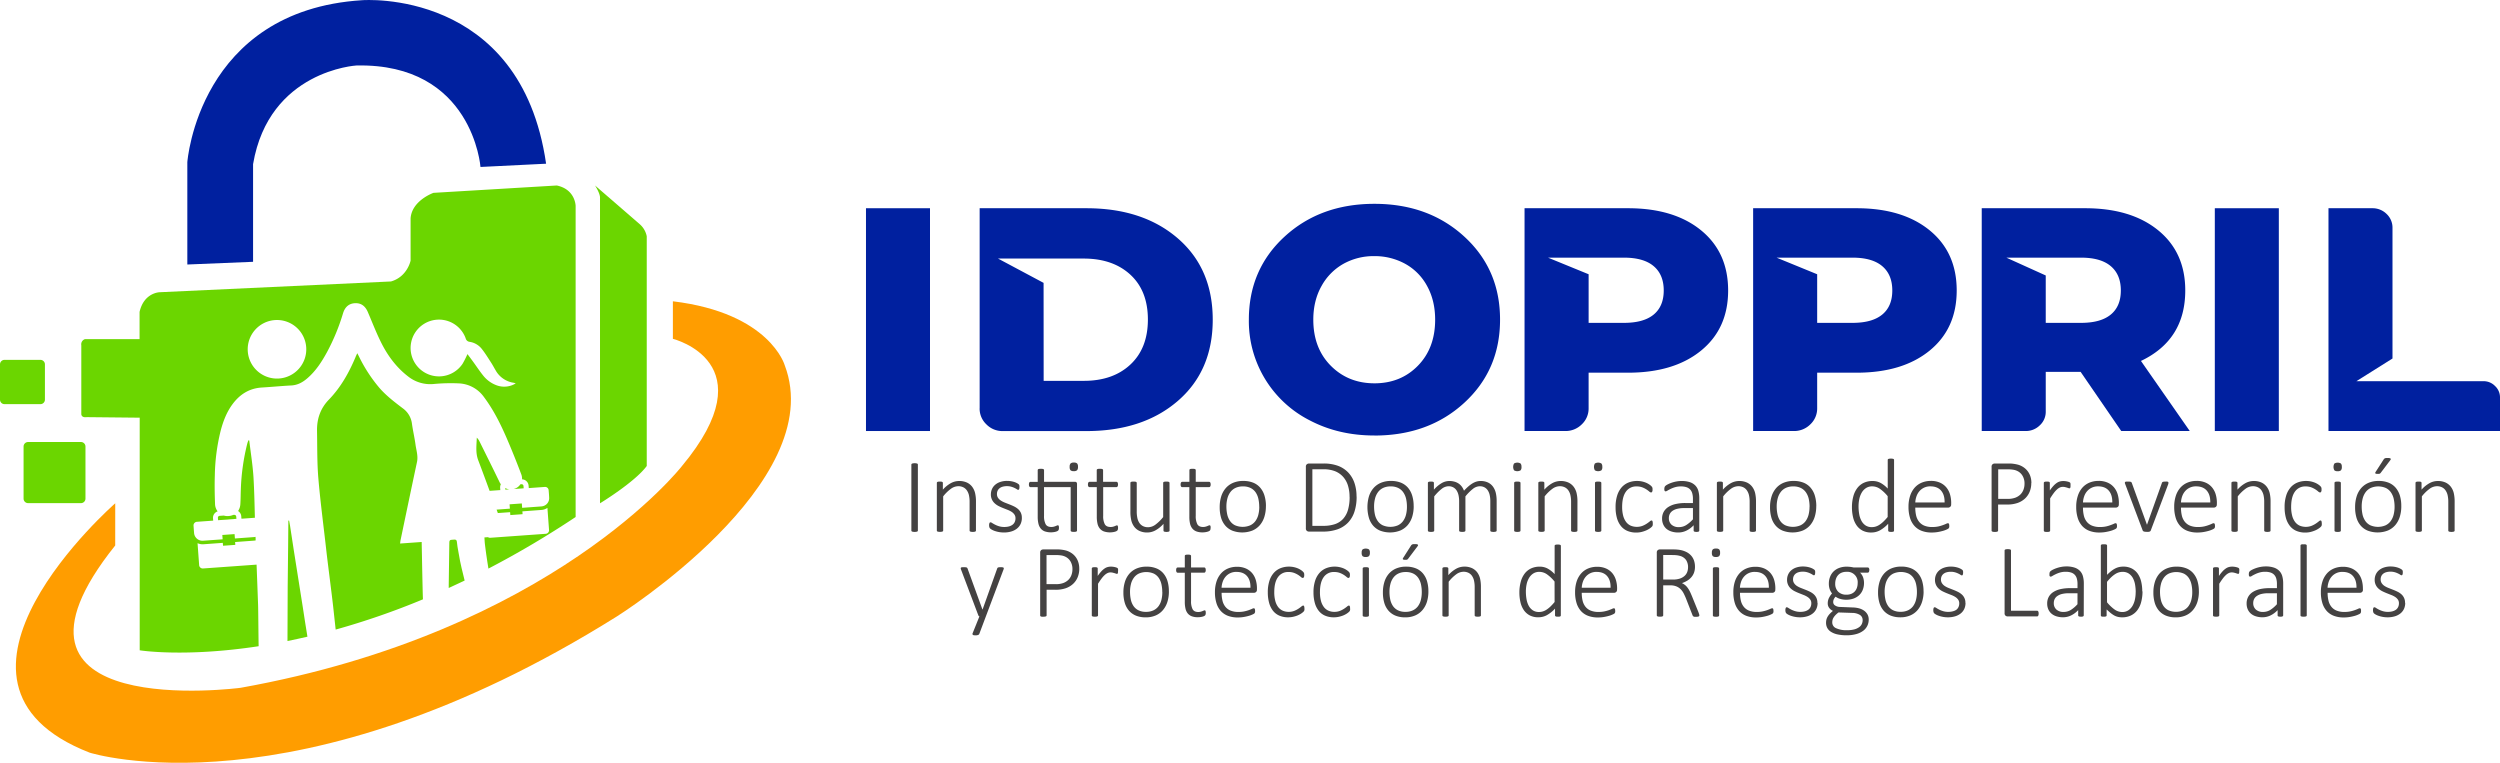 <svg id="Layer_1" data-name="Layer 1" xmlns="http://www.w3.org/2000/svg" viewBox="0 0 1834.76 559.82"><defs><style>.cls-1{fill:#00209f;}.cls-2{fill:#444242;}.cls-3{fill:#6bd600;}.cls-4{fill:#ff9d00;}</style></defs><title>LOGO IDOPPRIL ORIGINAL Horizontal</title><rect class="cls-1" x="635.55" y="152.82" width="46.98" height="163.51"/><path class="cls-1" d="M774.34,609.07V462.21h78.3q41.57,0,67.16,22.15T945.4,544q0,37.47-25.6,59.61t-67.16,22.15H791.21a16.36,16.36,0,0,1-11.9-4.91,15.92,15.92,0,0,1-5-11.74m47-20.22h29.52q21.38,0,34.18-12t12.8-33q0-21-12.8-32.85t-34.18-11.89h-63l33.43,17.84Z" transform="translate(-55.37 -309.39)"/><path class="cls-1" d="M1064.06,629q-26.2,0-47.28-11a81.68,81.68,0,0,1-44.87-74q0-36.86,26.2-60.94t65.95-24.08q39.75,0,66,24.08t26.2,60.94q0,36.87-26.2,60.95t-66,24.08m44.57-85q0-14-5.87-24.67a40.34,40.34,0,0,0-16.11-16.35,46.37,46.37,0,0,0-22.74-5.65,45.52,45.52,0,0,0-22.59,5.65,41.61,41.61,0,0,0-16.11,16.35q-6,10.69-6,24.67,0,20.82,12.8,33.74t32.07,12.94q19.28,0,31.92-12.94T1108.63,544" transform="translate(-55.37 -309.39)"/><path class="cls-1" d="M1250.17,462.21q33.74,0,53.61,16.2t19.88,44.15q0,27.95-19.88,44.15t-53.61,16.2h-28.91v26.16a15.91,15.91,0,0,1-5,11.74,16.71,16.71,0,0,1-12.2,4.91h-29.82V462.21Zm-3,84.13q14.46,0,21.84-6.09t7.38-17.69q0-11.59-7.38-17.84t-21.84-6.24h-55.71l29.81,12.19v35.67Z" transform="translate(-55.37 -309.39)"/><path class="cls-1" d="M1417.92,462.21q33.72,0,53.6,16.2t19.88,44.15q0,27.95-19.88,44.15t-53.6,16.2H1389v26.16a15.92,15.92,0,0,1-5,11.74,16.7,16.7,0,0,1-12.2,4.91H1342V462.21Zm-3,84.13q14.44,0,21.83-6.09t7.38-17.69q0-11.59-7.38-17.84t-21.83-6.24h-55.72L1389,510.67v35.67Z" transform="translate(-55.37 -309.39)"/><path class="cls-1" d="M1612.16,625.72l-29.81-43.41h-25.6v29.14a13.43,13.43,0,0,1-4.37,10.1,14.52,14.52,0,0,1-10.39,4.17h-32.22V462.21h75.89q33.72,0,53.61,16.2t19.87,44.15q0,36.27-32.52,51.73l35.83,51.43Zm-.3-103.16q0-11.59-7.38-17.84t-21.83-6.24h-54.81l28.91,13.08v34.78h25.9q14.44,0,21.83-6.09t7.38-17.69" transform="translate(-55.37 -309.39)"/><rect class="cls-1" x="1625.46" y="152.82" width="46.98" height="163.51"/><path class="cls-1" d="M1764.25,462.21h32.22a14.55,14.55,0,0,1,10.39,4.16,13.79,13.79,0,0,1,4.37,10.4V572.5l-26.5,16.65h93.36a11.63,11.63,0,0,1,8.43,3.57,11.34,11.34,0,0,1,3.61,8.32v24.68H1764.25Z" transform="translate(-55.37 -309.39)"/><path class="cls-2" d="M729,698.76a.88.88,0,0,1-.11.42.83.83,0,0,1-.39.31,3.32,3.32,0,0,1-.73.19,6.12,6.12,0,0,1-1.15.08,6.35,6.35,0,0,1-1.14-.08,3.28,3.28,0,0,1-.74-.19.83.83,0,0,1-.39-.31.79.79,0,0,1-.12-.42V650.35a.73.73,0,0,1,.14-.42,1,1,0,0,1,.43-.31,3.59,3.59,0,0,1,.74-.19,6.62,6.62,0,0,1,1.08-.08,7.11,7.11,0,0,1,1.15.08,3.32,3.32,0,0,1,.73.19.83.83,0,0,1,.39.31.88.88,0,0,1,.11.42Z" transform="translate(-55.37 -309.39)"/><path class="cls-2" d="M771.62,698.76a.79.79,0,0,1-.12.42.82.82,0,0,1-.37.31,2.88,2.88,0,0,1-.7.19,6.05,6.05,0,0,1-1.12.08,6.12,6.12,0,0,1-1.15-.08,2.85,2.85,0,0,1-.71-.19.82.82,0,0,1-.37-.31.79.79,0,0,1-.12-.42V678a22.86,22.86,0,0,0-.5-5.27,10.3,10.3,0,0,0-1.53-3.47,6.78,6.78,0,0,0-2.6-2.24,8.12,8.12,0,0,0-3.69-.8,9.39,9.39,0,0,0-5.4,1.9,29.15,29.15,0,0,0-5.67,5.55v25.06a.79.79,0,0,1-.12.42.77.77,0,0,1-.37.31,2.75,2.75,0,0,1-.7.19,6.24,6.24,0,0,1-1.16.08,5.87,5.87,0,0,1-1.11-.08,3.32,3.32,0,0,1-.73-.19.66.66,0,0,1-.36-.31.87.87,0,0,1-.1-.42V663.82a.87.87,0,0,1,.1-.42.73.73,0,0,1,.36-.33,2.46,2.46,0,0,1,.69-.19,7.7,7.7,0,0,1,1.08-.06,8.17,8.17,0,0,1,1.09.06,1.8,1.8,0,0,1,.66.19.83.83,0,0,1,.34.33,1,1,0,0,1,.1.42v4.94a22,22,0,0,1,6-4.86,12.67,12.67,0,0,1,5.82-1.5,13.41,13.41,0,0,1,5.87,1.15,10.36,10.36,0,0,1,3.85,3.13,12.64,12.64,0,0,1,2.11,4.59,26.88,26.88,0,0,1,.65,6.34Z" transform="translate(-55.37 -309.39)"/><path class="cls-2" d="M805.32,689.45a10.46,10.46,0,0,1-.93,4.5,9.47,9.47,0,0,1-2.68,3.38,12.24,12.24,0,0,1-4.17,2.12,18.36,18.36,0,0,1-5.35.73,20.48,20.48,0,0,1-3.49-.28,21.47,21.47,0,0,1-3-.74,13.87,13.87,0,0,1-2.24-.94,7.1,7.1,0,0,1-1.35-.89,2.21,2.21,0,0,1-.63-1,4.87,4.87,0,0,1-.2-1.54,4.74,4.74,0,0,1,.08-.89,3.87,3.87,0,0,1,.2-.65,1,1,0,0,1,.31-.41.75.75,0,0,1,.43-.13,2.61,2.61,0,0,1,1.25.54,22.9,22.9,0,0,0,2.06,1.17,18,18,0,0,0,2.93,1.18,13,13,0,0,0,3.93.54,13.37,13.37,0,0,0,3.28-.38,8,8,0,0,0,2.58-1.16,5.28,5.28,0,0,0,1.7-2,6.22,6.22,0,0,0,.61-2.84,4.68,4.68,0,0,0-.78-2.74,7.66,7.66,0,0,0-2-1.95,16.72,16.72,0,0,0-2.9-1.47l-3.32-1.31c-1.14-.45-2.24-.94-3.32-1.48a12.66,12.66,0,0,1-2.9-2,8.55,8.55,0,0,1-2.83-6.68,9.5,9.5,0,0,1,.7-3.57,8.87,8.87,0,0,1,2.17-3.15,10.92,10.92,0,0,1,3.75-2.23,15.5,15.5,0,0,1,5.42-.85,16.59,16.59,0,0,1,2.64.21,15.27,15.27,0,0,1,2.39.56,12.22,12.22,0,0,1,1.85.75,8.13,8.13,0,0,1,1.19.72,2,2,0,0,1,.55.52,1.46,1.46,0,0,1,.2.44,4.84,4.84,0,0,1,.1.56c0,.22,0,.48,0,.79a6.73,6.73,0,0,1-.06.83,2.56,2.56,0,0,1-.18.64,1.06,1.06,0,0,1-.29.4.68.68,0,0,1-.41.14,1.92,1.92,0,0,1-.94-.43,14.85,14.85,0,0,0-1.64-.92,15.11,15.11,0,0,0-2.43-.93,11.35,11.35,0,0,0-3.24-.43,11.13,11.13,0,0,0-3.23.43,6.14,6.14,0,0,0-2.29,1.2,5,5,0,0,0-1.35,1.81,5.69,5.69,0,0,0-.45,2.28,4.91,4.91,0,0,0,.79,2.85,7.1,7.1,0,0,0,2.07,2,16.42,16.42,0,0,0,2.93,1.51l3.34,1.31c1.14.44,2.25.92,3.35,1.45a13.21,13.21,0,0,1,2.93,1.91,8.65,8.65,0,0,1,2.07,2.68,8.35,8.35,0,0,1,.78,3.76" transform="translate(-55.37 -309.39)"/><path class="cls-2" d="M844.27,663a1.42,1.42,0,0,1,1.22.45,2.12,2.12,0,0,1,.31,1.21v34.09a.79.79,0,0,1-.12.42.82.82,0,0,1-.37.31,3.29,3.29,0,0,1-.71.2,7,7,0,0,1-1.11.07,7.19,7.19,0,0,1-1.15-.07,3.29,3.29,0,0,1-.71-.2.82.82,0,0,1-.37-.31.79.79,0,0,1-.12-.42V666.91H821.59V688a12.74,12.74,0,0,0,1.16,6.06q1.14,2.08,4.2,2.08a6.86,6.86,0,0,0,1.7-.19,10.27,10.27,0,0,0,1.35-.43c.39-.15.72-.29,1-.42a1.68,1.68,0,0,1,.72-.19.78.78,0,0,1,.35.07.62.62,0,0,1,.26.29,2.74,2.74,0,0,1,.15.54,4.79,4.79,0,0,1,.06.83,4.72,4.72,0,0,1-.14,1.31,1.71,1.71,0,0,1-.43.8,2.9,2.9,0,0,1-.86.54,6.51,6.51,0,0,1-1.31.42,12.05,12.05,0,0,1-1.56.27,14.07,14.07,0,0,1-6.06-.6,7,7,0,0,1-3-2.1,8.73,8.73,0,0,1-1.7-3.57,21.25,21.25,0,0,1-.53-5.1V666.91h-5.28a1,1,0,0,1-.86-.48,2.67,2.67,0,0,1-.31-1.45,3.79,3.79,0,0,1,.08-.87,1.82,1.82,0,0,1,.23-.62,1.06,1.06,0,0,1,.37-.36,1,1,0,0,1,.49-.12h5.28v-8.57a.87.87,0,0,1,.1-.42.72.72,0,0,1,.37-.33,2.33,2.33,0,0,1,.72-.19,8.67,8.67,0,0,1,1.12-.06,9.07,9.07,0,0,1,1.15.06,2.12,2.12,0,0,1,.7.19,1,1,0,0,1,.38.33.88.88,0,0,1,.11.42V663Zm2.23-11a3.57,3.57,0,0,1-.66,2.51,3.45,3.45,0,0,1-2.43.66,3.38,3.38,0,0,1-2.36-.64,3.56,3.56,0,0,1-.65-2.49,3.51,3.51,0,0,1,.67-2.51,3.42,3.42,0,0,1,2.42-.66,3.35,3.35,0,0,1,2.36.64,3.51,3.51,0,0,1,.65,2.49" transform="translate(-55.37 -309.39)"/><path class="cls-2" d="M875.91,696.67a5.27,5.27,0,0,1-.14,1.32,1.82,1.82,0,0,1-.43.79,3,3,0,0,1-.86.54,7,7,0,0,1-1.31.42,14.22,14.22,0,0,1-7.63-.33,7.14,7.14,0,0,1-3-2.1,8.73,8.73,0,0,1-1.7-3.57,21.78,21.78,0,0,1-.53-5.1V666.91H855a1,1,0,0,1-.86-.48,2.58,2.58,0,0,1-.32-1.45,4.45,4.45,0,0,1,.08-.87,1.82,1.82,0,0,1,.24-.62,1,1,0,0,1,.37-.36A1,1,0,0,1,855,663h5.27v-8.57a1,1,0,0,1,.1-.42.81.81,0,0,1,.37-.33,2.4,2.4,0,0,1,.73-.19,8.5,8.5,0,0,1,1.11-.06,8.85,8.85,0,0,1,1.15.06,2.19,2.19,0,0,1,.71.19.93.93,0,0,1,.37.33.79.79,0,0,1,.12.42V663h9.77a1,1,0,0,1,.49.12,1,1,0,0,1,.37.36,1.82,1.82,0,0,1,.24.62,4.45,4.45,0,0,1,.08.87,2.56,2.56,0,0,1-.34,1.45,1,1,0,0,1-.84.48H865V688a12.76,12.76,0,0,0,1.15,6.06q1.15,2.08,4.2,2.08A6.8,6.8,0,0,0,872,696a10.27,10.27,0,0,0,1.35-.43c.39-.15.73-.29,1-.42a1.72,1.72,0,0,1,.72-.19.83.83,0,0,1,.36.07.61.61,0,0,1,.25.29,2.17,2.17,0,0,1,.16.54,4.79,4.79,0,0,1,.06.83" transform="translate(-55.37 -309.39)"/><path class="cls-2" d="M913.72,698.76a.87.87,0,0,1-.1.42.69.69,0,0,1-.37.31,3.16,3.16,0,0,1-.7.19,5.38,5.38,0,0,1-1.06.08,5.76,5.76,0,0,1-1.13-.08,2.49,2.49,0,0,1-.67-.19.71.71,0,0,1-.33-.31.87.87,0,0,1-.1-.42v-4.94a21.83,21.83,0,0,1-6,4.86,12.61,12.61,0,0,1-5.81,1.51,13.36,13.36,0,0,1-5.86-1.16,10.17,10.17,0,0,1-3.86-3.15,12.91,12.91,0,0,1-2.11-4.61,26.9,26.9,0,0,1-.64-6.33V663.82a1,1,0,0,1,.09-.42.79.79,0,0,1,.38-.33,2.33,2.33,0,0,1,.72-.19,8.67,8.67,0,0,1,1.12-.06,9.07,9.07,0,0,1,1.15.06,2.12,2.12,0,0,1,.7.19.93.93,0,0,1,.37.33.79.79,0,0,1,.12.42v20.69a22.43,22.43,0,0,0,.51,5.29,10.37,10.37,0,0,0,1.52,3.5,6.91,6.91,0,0,0,2.6,2.23,8.16,8.16,0,0,0,3.7.8,9.36,9.36,0,0,0,5.38-1.89,31.07,31.07,0,0,0,5.69-5.56V663.82a1,1,0,0,1,.09-.42.79.79,0,0,1,.38-.33,2.33,2.33,0,0,1,.72-.19,9,9,0,0,1,1.15-.06,8.77,8.77,0,0,1,1.12.06,2.12,2.12,0,0,1,.7.19.93.93,0,0,1,.37.33.79.79,0,0,1,.12.42Z" transform="translate(-55.37 -309.39)"/><path class="cls-2" d="M943.83,696.67a5.27,5.27,0,0,1-.14,1.32,1.72,1.72,0,0,1-.43.79,2.9,2.9,0,0,1-.86.54,6.73,6.73,0,0,1-1.31.42,12.36,12.36,0,0,1-1.56.27,12.61,12.61,0,0,1-1.6.1,12.47,12.47,0,0,1-4.46-.7,7,7,0,0,1-3-2.1,8.74,8.74,0,0,1-1.71-3.57,21.82,21.82,0,0,1-.52-5.1V666.91H923a1,1,0,0,1-.86-.48,2.66,2.66,0,0,1-.32-1.45,4.45,4.45,0,0,1,.08-.87,2.06,2.06,0,0,1,.24-.62,1.06,1.06,0,0,1,.37-.36A1,1,0,0,1,923,663h5.28v-8.57a1,1,0,0,1,.09-.42.79.79,0,0,1,.38-.33,2.33,2.33,0,0,1,.72-.19,8.61,8.61,0,0,1,1.11-.06,9.13,9.13,0,0,1,1.16.06,2.12,2.12,0,0,1,.7.19.93.93,0,0,1,.37.33.79.79,0,0,1,.12.42V663h9.77a1,1,0,0,1,.49.12,1.08,1.08,0,0,1,.38.36,2.05,2.05,0,0,1,.23.62,4.45,4.45,0,0,1,.08.87,2.57,2.57,0,0,1-.33,1.45,1,1,0,0,1-.85.48h-9.77V688a12.76,12.76,0,0,0,1.15,6.06q1.15,2.08,4.21,2.08a6.91,6.91,0,0,0,1.7-.19,10.27,10.27,0,0,0,1.35-.43c.39-.15.72-.29,1-.42a1.68,1.68,0,0,1,.72-.19.78.78,0,0,1,.35.07.61.61,0,0,1,.25.29,2.17,2.17,0,0,1,.16.54,4.79,4.79,0,0,1,.06.83" transform="translate(-55.37 -309.39)"/><path class="cls-2" d="M984.42,680.93a25.66,25.66,0,0,1-1.1,7.67,17.41,17.41,0,0,1-3.26,6.11,14.93,14.93,0,0,1-5.42,4,20.62,20.62,0,0,1-14.8.15,13.69,13.69,0,0,1-5.2-3.7,15.8,15.8,0,0,1-3.13-5.85,26.9,26.9,0,0,1-1-7.76,26,26,0,0,1,1.07-7.68,17,17,0,0,1,3.25-6.08,14.69,14.69,0,0,1,5.41-4,18.62,18.62,0,0,1,7.59-1.43,19,19,0,0,1,7.25,1.27,13.42,13.42,0,0,1,5.18,3.69,15.91,15.91,0,0,1,3.13,5.84,26.08,26.08,0,0,1,1.06,7.73m-4.93.42a26.88,26.88,0,0,0-.59-5.68,13.8,13.8,0,0,0-1.95-4.76,9.75,9.75,0,0,0-3.68-3.28,12.07,12.07,0,0,0-5.74-1.22,12.38,12.38,0,0,0-5.48,1.12,10,10,0,0,0-3.77,3.11,13.51,13.51,0,0,0-2.17,4.69,23,23,0,0,0-.71,5.82,27.31,27.31,0,0,0,.59,5.74,13.47,13.47,0,0,0,2,4.76,9.64,9.64,0,0,0,3.67,3.25,14.2,14.2,0,0,0,11.22.07,10.11,10.11,0,0,0,3.78-3.08,13.41,13.41,0,0,0,2.17-4.67,23.21,23.21,0,0,0,.7-5.87" transform="translate(-55.37 -309.39)"/><path class="cls-2" d="M1051,673.82a35,35,0,0,1-1.6,11.1,21,21,0,0,1-4.73,8.05,20,20,0,0,1-7.73,4.9,32.24,32.24,0,0,1-11,1.66h-10a2.47,2.47,0,0,1-1.44-.52,2.18,2.18,0,0,1-.75-1.91V652a2.18,2.18,0,0,1,.75-1.91,2.47,2.47,0,0,1,1.44-.52h10.64a30,30,0,0,1,10.89,1.74,20,20,0,0,1,7.43,4.92,21,21,0,0,1,4.52,7.64,30.77,30.77,0,0,1,1.52,9.94m-5.12.23a27.78,27.78,0,0,0-1.12-8.08,17.24,17.24,0,0,0-3.44-6.43,15.93,15.93,0,0,0-5.88-4.23,23.32,23.32,0,0,0-9.07-1.52h-7.79v41.53h7.82a26.55,26.55,0,0,0,8.75-1.25,14.34,14.34,0,0,0,6-3.88,16.92,16.92,0,0,0,3.58-6.62,33.75,33.75,0,0,0,1.19-9.52" transform="translate(-55.37 -309.39)"/><path class="cls-2" d="M1092.89,680.93a26,26,0,0,1-1.09,7.67,17.43,17.43,0,0,1-3.27,6.11,15,15,0,0,1-5.41,4,20.64,20.64,0,0,1-14.81.15,13.77,13.77,0,0,1-5.2-3.7,15.64,15.64,0,0,1-3.12-5.85,28.77,28.77,0,0,1,0-15.44,17,17,0,0,1,3.25-6.08,14.73,14.73,0,0,1,5.42-4,18.54,18.54,0,0,1,7.58-1.43,19.1,19.1,0,0,1,7.26,1.27,13.49,13.49,0,0,1,5.18,3.69,16,16,0,0,1,3.12,5.84,26.08,26.08,0,0,1,1.06,7.73m-4.93.42a26.88,26.88,0,0,0-.58-5.68,13.81,13.81,0,0,0-2-4.76,9.79,9.79,0,0,0-3.67-3.28,12.14,12.14,0,0,0-5.75-1.22,12.41,12.41,0,0,0-5.48,1.12,10.13,10.13,0,0,0-3.77,3.11,13.51,13.51,0,0,0-2.17,4.69,23,23,0,0,0-.7,5.82,27.32,27.32,0,0,0,.58,5.74,13.47,13.47,0,0,0,2,4.76,9.64,9.64,0,0,0,3.67,3.25,14.23,14.23,0,0,0,11.23.07,10.15,10.15,0,0,0,3.77-3.08,13.41,13.41,0,0,0,2.17-4.67,23.21,23.21,0,0,0,.7-5.87" transform="translate(-55.37 -309.39)"/><path class="cls-2" d="M1153.77,698.76a.88.88,0,0,1-.11.42.82.82,0,0,1-.37.31,2.85,2.85,0,0,1-.71.19,5.87,5.87,0,0,1-1.11.08,6.24,6.24,0,0,1-1.16-.08,3.07,3.07,0,0,1-.72-.19.69.69,0,0,1-.37-.31.87.87,0,0,1-.1-.42v-21.5a20.78,20.78,0,0,0-.45-4.5,10.19,10.19,0,0,0-1.41-3.47,6.56,6.56,0,0,0-2.42-2.24,7.16,7.16,0,0,0-3.46-.8,8.35,8.35,0,0,0-5,1.9,33.91,33.91,0,0,0-5.53,5.55v25.06a.79.79,0,0,1-.12.42.82.82,0,0,1-.37.31,2.75,2.75,0,0,1-.7.19,7.81,7.81,0,0,1-2.23,0,3.07,3.07,0,0,1-.72-.19.72.72,0,0,1-.38-.31,1,1,0,0,1-.1-.42v-21.5a20.15,20.15,0,0,0-.46-4.5,10.62,10.62,0,0,0-1.43-3.47,6.59,6.59,0,0,0-2.43-2.24,7.13,7.13,0,0,0-3.46-.8,8.32,8.32,0,0,0-5,1.9,32.74,32.74,0,0,0-5.5,5.55v25.06a.88.88,0,0,1-.11.42.82.82,0,0,1-.37.31,2.85,2.85,0,0,1-.71.19,6.12,6.12,0,0,1-1.15.08,5.92,5.92,0,0,1-1.12-.08,3.07,3.07,0,0,1-.72-.19.69.69,0,0,1-.37-.31.87.87,0,0,1-.1-.42V663.82a.87.87,0,0,1,.1-.42.76.76,0,0,1,.37-.33,2.28,2.28,0,0,1,.69-.19,7.64,7.64,0,0,1,1.07-.06,8.33,8.33,0,0,1,1.1.06,1.93,1.93,0,0,1,.66.19.8.8,0,0,1,.33.33.87.87,0,0,1,.1.42v4.94a23.59,23.59,0,0,1,5.79-4.86,11.2,11.2,0,0,1,5.43-1.5,13.74,13.74,0,0,1,4,.52,10.39,10.39,0,0,1,3.07,1.46,9.94,9.94,0,0,1,2.27,2.26,12.49,12.49,0,0,1,1.52,2.9,38.34,38.34,0,0,1,3.46-3.38,21.41,21.41,0,0,1,3.09-2.2,12.74,12.74,0,0,1,2.84-1.2,10.56,10.56,0,0,1,2.7-.36,12.38,12.38,0,0,1,5.61,1.15,9.84,9.84,0,0,1,3.67,3.13,13,13,0,0,1,2,4.59,24.94,24.94,0,0,1,.6,5.56Z" transform="translate(-55.37 -309.39)"/><path class="cls-2" d="M1172,652.05a3.51,3.51,0,0,1-.67,2.51,4.74,4.74,0,0,1-4.79,0,5.13,5.13,0,0,1,0-5,4.74,4.74,0,0,1,4.79,0,3.56,3.56,0,0,1,.65,2.49m-.71,46.71a.79.79,0,0,1-.12.42.77.77,0,0,1-.37.31,2.75,2.75,0,0,1-.7.19,6.19,6.19,0,0,1-1.15.08,5.92,5.92,0,0,1-1.12-.08,3.07,3.07,0,0,1-.72-.19.69.69,0,0,1-.37-.31.87.87,0,0,1-.1-.42V663.82a.87.87,0,0,1,.1-.42.76.76,0,0,1,.37-.33,2.33,2.33,0,0,1,.72-.19,8.67,8.67,0,0,1,1.12-.06,9.07,9.07,0,0,1,1.15.06,2.12,2.12,0,0,1,.7.19.86.86,0,0,1,.37.33.79.79,0,0,1,.12.42Z" transform="translate(-55.37 -309.39)"/><path class="cls-2" d="M1213.05,698.76a.78.78,0,0,1-.11.42.82.82,0,0,1-.37.31,2.85,2.85,0,0,1-.71.19,5.87,5.87,0,0,1-1.11.08,6.24,6.24,0,0,1-1.16-.08,2.75,2.75,0,0,1-.7-.19.82.82,0,0,1-.37-.31.79.79,0,0,1-.12-.42V678a22.25,22.25,0,0,0-.51-5.27,10.29,10.29,0,0,0-1.52-3.47,6.85,6.85,0,0,0-2.6-2.24,8.16,8.16,0,0,0-3.7-.8,9.36,9.36,0,0,0-5.39,1.9,29.15,29.15,0,0,0-5.67,5.55v25.06a.79.79,0,0,1-.12.42.82.82,0,0,1-.37.31,2.85,2.85,0,0,1-.71.19,6.12,6.12,0,0,1-1.15.08,5.87,5.87,0,0,1-1.11-.08,3.32,3.32,0,0,1-.73-.19.73.73,0,0,1-.37-.31.87.87,0,0,1-.1-.42V663.82a.87.87,0,0,1,.1-.42.81.81,0,0,1,.37-.33,2.37,2.37,0,0,1,.69-.19,7.64,7.64,0,0,1,1.07-.06,8.33,8.33,0,0,1,1.1.06,1.86,1.86,0,0,1,.66.19.83.83,0,0,1,.34.33,1,1,0,0,1,.09.42v4.94a22.26,22.26,0,0,1,6-4.86,12.74,12.74,0,0,1,5.83-1.5,13.41,13.41,0,0,1,5.87,1.15,10.36,10.36,0,0,1,3.85,3.13,12.64,12.64,0,0,1,2.11,4.59,26.93,26.93,0,0,1,.64,6.34Z" transform="translate(-55.37 -309.39)"/><path class="cls-2" d="M1231.32,652.05a3.51,3.51,0,0,1-.67,2.51,4.74,4.74,0,0,1-4.79,0,5.07,5.07,0,0,1,0-5,4.74,4.74,0,0,1,4.79,0,3.56,3.56,0,0,1,.65,2.49m-.71,46.71a.79.79,0,0,1-.12.42.77.77,0,0,1-.37.31,2.75,2.75,0,0,1-.7.19,6.19,6.19,0,0,1-1.15.08,5.92,5.92,0,0,1-1.12-.08,3.07,3.07,0,0,1-.72-.19.69.69,0,0,1-.37-.31.87.87,0,0,1-.1-.42V663.82a.87.87,0,0,1,.1-.42.76.76,0,0,1,.37-.33,2.33,2.33,0,0,1,.72-.19,8.67,8.67,0,0,1,1.12-.06,9.07,9.07,0,0,1,1.15.06,2.12,2.12,0,0,1,.7.19.86.86,0,0,1,.37.33.79.79,0,0,1,.12.42Z" transform="translate(-55.37 -309.39)"/><path class="cls-2" d="M1268.35,693.59c0,.3,0,.58,0,.82a4.32,4.32,0,0,1-.12.64,2,2,0,0,1-.21.49,6.94,6.94,0,0,1-.65.71,11.69,11.69,0,0,1-1.7,1.27,14.29,14.29,0,0,1-2.68,1.35,20.81,20.81,0,0,1-3.21,1,17.24,17.24,0,0,1-3.55.37,16.45,16.45,0,0,1-6.52-1.22,12.22,12.22,0,0,1-4.75-3.59,16.62,16.62,0,0,1-2.91-5.83,28.6,28.6,0,0,1-1-8,27.56,27.56,0,0,1,1.23-8.72,16.33,16.33,0,0,1,3.39-6,13.38,13.38,0,0,1,5-3.42,17.17,17.17,0,0,1,6.16-1.09,16.95,16.95,0,0,1,6.32,1.19,12.85,12.85,0,0,1,2.4,1.24,9.79,9.79,0,0,1,1.55,1.18,6.53,6.53,0,0,1,.66.73,2.1,2.1,0,0,1,.28.56,3.32,3.32,0,0,1,.13.67,7.49,7.49,0,0,1,0,.87,2.75,2.75,0,0,1-.33,1.57.94.94,0,0,1-.73.44,2.28,2.28,0,0,1-1.34-.69,19,19,0,0,0-2.06-1.53,15.82,15.82,0,0,0-3-1.52,11.52,11.52,0,0,0-4.24-.7,9.07,9.07,0,0,0-7.84,3.86q-2.76,3.86-2.76,11.16a25.07,25.07,0,0,0,.74,6.42,13.34,13.34,0,0,0,2.14,4.6,8.76,8.76,0,0,0,3.38,2.74,11.89,11.89,0,0,0,8.64.17,17.9,17.9,0,0,0,3.13-1.62c.88-.59,1.62-1.13,2.21-1.62a2.55,2.55,0,0,1,1.31-.73.67.67,0,0,1,.41.13,1,1,0,0,1,.29.43,2.87,2.87,0,0,1,.18.69,6.6,6.6,0,0,1,.06,1" transform="translate(-55.37 -309.39)"/><path class="cls-2" d="M1302.48,698.76a.76.76,0,0,1-.25.6,1.55,1.55,0,0,1-.66.3,4.81,4.81,0,0,1-1.12.1,5.26,5.26,0,0,1-1.13-.1,1.59,1.59,0,0,1-.73-.3.76.76,0,0,1-.25-.6v-3.9a17.83,17.83,0,0,1-5.26,3.94,13.63,13.63,0,0,1-6,1.39,16,16,0,0,1-5-.72,10.48,10.48,0,0,1-3.73-2,9,9,0,0,1-2.35-3.23,10.48,10.48,0,0,1-.82-4.24,10.05,10.05,0,0,1,1.21-5,10.2,10.2,0,0,1,3.44-3.57,16.7,16.7,0,0,1,5.36-2.14,31.07,31.07,0,0,1,7-.72h5.63v-3a15.12,15.12,0,0,0-.47-4,6.86,6.86,0,0,0-1.52-2.88,6.59,6.59,0,0,0-2.74-1.74,12.87,12.87,0,0,0-4.11-.58,14.87,14.87,0,0,0-4.22.56,21.06,21.06,0,0,0-3.28,1.26c-.94.46-1.72.88-2.33,1.25a3.18,3.18,0,0,1-1.31.56,1.18,1.18,0,0,1-.43-.07.76.76,0,0,1-.33-.29,1.43,1.43,0,0,1-.2-.55,4.38,4.38,0,0,1-.06-.79A5.53,5.53,0,0,1,1277,667a2.14,2.14,0,0,1,.61-1,7.31,7.31,0,0,1,1.74-1.13,20,20,0,0,1,2.87-1.22,24.47,24.47,0,0,1,3.5-.91,20.67,20.67,0,0,1,3.75-.34,18.83,18.83,0,0,1,6.14.87,9.9,9.9,0,0,1,4,2.48,9.38,9.38,0,0,1,2.21,4,20.11,20.11,0,0,1,.66,5.38Zm-4.65-16.49h-6.45a21.17,21.17,0,0,0-4.93.51,10.43,10.43,0,0,0-3.52,1.46,6.29,6.29,0,0,0-2.09,2.32,6.69,6.69,0,0,0-.68,3.09,6.22,6.22,0,0,0,1.93,4.8,7.72,7.72,0,0,0,5.46,1.8,10.09,10.09,0,0,0,5.18-1.41,23.3,23.3,0,0,0,5.1-4.34Z" transform="translate(-55.37 -309.39)"/><path class="cls-2" d="M1344.09,698.76a.79.79,0,0,1-.12.42.77.77,0,0,1-.37.31,2.75,2.75,0,0,1-.7.19,5.92,5.92,0,0,1-1.12.08,6.19,6.19,0,0,1-1.15-.08,2.64,2.64,0,0,1-.7-.19.8.8,0,0,1-.38-.31.88.88,0,0,1-.11-.42V678a22.25,22.25,0,0,0-.51-5.27,10.3,10.3,0,0,0-1.53-3.47,6.78,6.78,0,0,0-2.6-2.24,8.09,8.09,0,0,0-3.69-.8,9.39,9.39,0,0,0-5.4,1.9,29.15,29.15,0,0,0-5.67,5.55v25.06a.79.79,0,0,1-.12.42.77.77,0,0,1-.37.31,2.75,2.75,0,0,1-.7.19,6.19,6.19,0,0,1-1.15.08,5.92,5.92,0,0,1-1.12-.08,3.07,3.07,0,0,1-.72-.19.69.69,0,0,1-.37-.31.87.87,0,0,1-.1-.42V663.82a.87.87,0,0,1,.1-.42.76.76,0,0,1,.37-.33,2.3,2.3,0,0,1,.68-.19,7.8,7.8,0,0,1,1.08-.06,8.17,8.17,0,0,1,1.09.06,1.92,1.92,0,0,1,.67.19.87.87,0,0,1,.33.33,1,1,0,0,1,.1.42v4.94a22,22,0,0,1,6-4.86,12.7,12.7,0,0,1,5.83-1.5,13.37,13.37,0,0,1,5.86,1.15,10.36,10.36,0,0,1,3.85,3.13,12.66,12.66,0,0,1,2.12,4.59,27.47,27.47,0,0,1,.64,6.34Z" transform="translate(-55.37 -309.39)"/><path class="cls-2" d="M1388.32,680.93a25.66,25.66,0,0,1-1.1,7.67,17.57,17.57,0,0,1-3.26,6.11,15,15,0,0,1-5.42,4,20.62,20.62,0,0,1-14.8.15,13.69,13.69,0,0,1-5.2-3.7,15.66,15.66,0,0,1-3.13-5.85,26.89,26.89,0,0,1-1-7.76,26,26,0,0,1,1.08-7.68,17,17,0,0,1,3.25-6.08,14.69,14.69,0,0,1,5.41-4,18.59,18.59,0,0,1,7.59-1.43,19,19,0,0,1,7.25,1.27,13.42,13.42,0,0,1,5.18,3.69,16.05,16.05,0,0,1,3.13,5.84,26.41,26.41,0,0,1,1.06,7.73m-4.93.42a26.88,26.88,0,0,0-.59-5.68,13.8,13.8,0,0,0-2-4.76,9.82,9.82,0,0,0-3.68-3.28,12.12,12.12,0,0,0-5.75-1.22,12.36,12.36,0,0,0-5.47,1.12,10,10,0,0,0-3.77,3.11,13.33,13.33,0,0,0-2.17,4.69,23,23,0,0,0-.71,5.82,27.31,27.31,0,0,0,.59,5.74,13.64,13.64,0,0,0,1.95,4.76,9.75,9.75,0,0,0,3.68,3.25,14.2,14.2,0,0,0,11.22.07,10.11,10.11,0,0,0,3.78-3.08,13.59,13.59,0,0,0,2.17-4.67,23.21,23.21,0,0,0,.7-5.87" transform="translate(-55.37 -309.39)"/><path class="cls-2" d="M1445.41,698.76a1.08,1.08,0,0,1-.1.46.68.68,0,0,1-.35.31,2.44,2.44,0,0,1-.65.17,6.61,6.61,0,0,1-1,.06,7.37,7.37,0,0,1-1-.06,2.5,2.5,0,0,1-.67-.17,1,1,0,0,1-.39-.31.78.78,0,0,1-.13-.46v-5a25.36,25.36,0,0,1-5.83,4.73,13.09,13.09,0,0,1-6.57,1.71,13.49,13.49,0,0,1-6.53-1.46,12.3,12.3,0,0,1-4.4-4,17.37,17.37,0,0,1-2.48-5.88,31.8,31.8,0,0,1-.79-7.16,30.4,30.4,0,0,1,1-8,17.44,17.44,0,0,1,2.9-6.08,12.74,12.74,0,0,1,4.73-3.86,14.8,14.8,0,0,1,6.53-1.36,12.47,12.47,0,0,1,5.87,1.41,20.69,20.69,0,0,1,5.23,4.15v-21a1,1,0,0,1,.1-.43.73.73,0,0,1,.37-.31,4.09,4.09,0,0,1,.72-.19,8.09,8.09,0,0,1,2.27,0,3.36,3.36,0,0,1,.71.19.82.82,0,0,1,.37.31.8.8,0,0,1,.12.43Zm-4.66-25.21a28.19,28.19,0,0,0-5.65-5.36,9.92,9.92,0,0,0-5.68-1.86,8.14,8.14,0,0,0-4.62,1.28,10,10,0,0,0-3.13,3.36,15.79,15.79,0,0,0-1.76,4.7,26.42,26.42,0,0,0-.55,5.33,33.71,33.71,0,0,0,.47,5.64,16.38,16.38,0,0,0,1.61,4.88,9.49,9.49,0,0,0,3,3.44,8.08,8.08,0,0,0,4.69,1.29,9.7,9.7,0,0,0,2.74-.39,10.76,10.76,0,0,0,2.74-1.27,20.36,20.36,0,0,0,2.91-2.3,37,37,0,0,0,3.22-3.49Z" transform="translate(-55.37 -309.39)"/><path class="cls-2" d="M1487.33,679.5a2.18,2.18,0,0,1-.75,1.91,2.54,2.54,0,0,1-1.44.52H1461a25.25,25.25,0,0,0,.64,5.87,11.57,11.57,0,0,0,2.14,4.49,9.57,9.57,0,0,0,3.87,2.88,15.1,15.1,0,0,0,5.86,1,21.07,21.07,0,0,0,4.42-.42,25.44,25.44,0,0,0,3.39-1c1-.35,1.73-.66,2.34-.95a3.78,3.78,0,0,1,1.31-.42.8.8,0,0,1,.43.12.85.85,0,0,1,.31.36,2.34,2.34,0,0,1,.18.64,6.51,6.51,0,0,1,.06,1,3,3,0,0,1,0,.52c0,.16-.06.32-.1.46a1.59,1.59,0,0,1-.18.4,1.56,1.56,0,0,1-.31.39,6.12,6.12,0,0,1-1.21.68,18.52,18.52,0,0,1-2.66,1,37.2,37.2,0,0,1-3.81.87,26.53,26.53,0,0,1-4.68.39,20.22,20.22,0,0,1-7.27-1.22,13.63,13.63,0,0,1-5.31-3.59,15.59,15.59,0,0,1-3.27-5.89,27,27,0,0,1-1.12-8.14,25.37,25.37,0,0,1,1.16-8,17.08,17.08,0,0,1,3.3-6,14.25,14.25,0,0,1,5.19-3.74,17,17,0,0,1,6.74-1.3,15.89,15.89,0,0,1,6.8,1.32,12.88,12.88,0,0,1,4.64,3.53,14.42,14.42,0,0,1,2.66,5.15,22.39,22.39,0,0,1,.84,6.18Zm-4.81-1.36c.07-3.7-.79-6.6-2.58-8.68s-4.42-3.13-7.86-3.13a10.28,10.28,0,0,0-8.08,3.59,11.72,11.72,0,0,0-2.13,3.77,15.82,15.82,0,0,0-.86,4.45Z" transform="translate(-55.37 -309.39)"/><path class="cls-2" d="M1546.14,663.9a16.65,16.65,0,0,1-1.19,6.37,14.1,14.1,0,0,1-3.43,5,15.46,15.46,0,0,1-5.43,3.24,22.94,22.94,0,0,1-7.74,1.16h-6.57v19.11a.79.79,0,0,1-.12.42.83.83,0,0,1-.39.31,3.79,3.79,0,0,1-.72.2,7.49,7.49,0,0,1-1.16.07,7.33,7.33,0,0,1-1.13-.07,4,4,0,0,1-.75-.2.83.83,0,0,1-.39-.31.78.78,0,0,1-.11-.42V652a2.18,2.18,0,0,1,.74-1.91,2.52,2.52,0,0,1,1.45-.52h10.28c1,0,2,0,3,.13a27.5,27.5,0,0,1,3.38.59,13.33,13.33,0,0,1,4,1.65,13,13,0,0,1,3.43,3,13.14,13.14,0,0,1,2.17,4,15.68,15.68,0,0,1,.76,5m-5.05.43a11,11,0,0,0-1.29-5.51,9,9,0,0,0-3.14-3.35,10.31,10.31,0,0,0-3.88-1.39,25.79,25.79,0,0,0-3.81-.29h-7.19v21.69h6.88a15.87,15.87,0,0,0,5.55-.83,10.81,10.81,0,0,0,3.76-2.29,9.73,9.73,0,0,0,2.32-3.54,12.15,12.15,0,0,0,.8-4.49" transform="translate(-55.37 -309.39)"/><path class="cls-2" d="M1574.92,665.6a9.45,9.45,0,0,1,0,1,2.56,2.56,0,0,1-.13.65,1.19,1.19,0,0,1-.24.39.49.49,0,0,1-.37.13,2.55,2.55,0,0,1-.82-.17c-.31-.12-.68-.24-1.1-.37s-.87-.25-1.37-.37a7.51,7.51,0,0,0-1.64-.17,5.24,5.24,0,0,0-2.07.44,8.54,8.54,0,0,0-2.13,1.43,17.89,17.89,0,0,0-2.35,2.61q-1.23,1.62-2.72,4v23.63a.78.78,0,0,1-.11.42.82.82,0,0,1-.37.31,3.29,3.29,0,0,1-.71.2,7.27,7.27,0,0,1-1.15.07,6.81,6.81,0,0,1-1.11-.07,3.52,3.52,0,0,1-.73-.2.69.69,0,0,1-.37-.31.87.87,0,0,1-.1-.42V663.82a.87.87,0,0,1,.1-.42.76.76,0,0,1,.37-.33,2.28,2.28,0,0,1,.69-.19,7.64,7.64,0,0,1,1.07-.06,8.06,8.06,0,0,1,1.09.06,1.92,1.92,0,0,1,.67.19.75.75,0,0,1,.33.33.87.87,0,0,1,.1.42v5.52a30.56,30.56,0,0,1,2.81-3.55,14.18,14.18,0,0,1,2.47-2.1,7.51,7.51,0,0,1,2.29-1,9.61,9.61,0,0,1,2.28-.27c.34,0,.73,0,1.18.05a11.76,11.76,0,0,1,1.42.22,10,10,0,0,1,1.37.36,3.35,3.35,0,0,1,.84.39,1.18,1.18,0,0,1,.32.31,1.17,1.17,0,0,1,.13.35,2.5,2.5,0,0,1,.08.57c0,.25,0,.56,0,1" transform="translate(-55.37 -309.39)"/><path class="cls-2" d="M1610.39,679.5a2.18,2.18,0,0,1-.74,1.91,2.57,2.57,0,0,1-1.45.52h-24.12a24.72,24.72,0,0,0,.64,5.87,11.55,11.55,0,0,0,2.13,4.49,9.6,9.6,0,0,0,3.88,2.88,15.1,15.1,0,0,0,5.86,1,21.07,21.07,0,0,0,4.42-.42,25.26,25.26,0,0,0,3.38-1c.95-.35,1.74-.66,2.35-.95a3.78,3.78,0,0,1,1.31-.42.82.82,0,0,1,.43.12.85.85,0,0,1,.31.36,2.34,2.34,0,0,1,.18.64,6.51,6.51,0,0,1,.06,1,4.38,4.38,0,0,1,0,.52c0,.16-.06.32-.1.46a1.59,1.59,0,0,1-.18.4,1.83,1.83,0,0,1-.31.39,6.12,6.12,0,0,1-1.21.68,18.52,18.52,0,0,1-2.66,1,37.82,37.82,0,0,1-3.81.87,26.53,26.53,0,0,1-4.68.39,20.22,20.22,0,0,1-7.27-1.22,13.74,13.74,0,0,1-5.32-3.59,15.71,15.71,0,0,1-3.26-5.89,26.69,26.69,0,0,1-1.12-8.14,25.37,25.37,0,0,1,1.16-8,16.92,16.92,0,0,1,3.3-6,14.21,14.21,0,0,1,5.18-3.74,17.07,17.07,0,0,1,6.75-1.3,15.92,15.92,0,0,1,6.8,1.32,12.84,12.84,0,0,1,4.63,3.53,14.11,14.11,0,0,1,2.66,5.15,22.39,22.39,0,0,1,.84,6.18Zm-4.8-1.36c.07-3.7-.79-6.6-2.59-8.68s-4.41-3.13-7.85-3.13a10.47,10.47,0,0,0-4.68,1,10.34,10.34,0,0,0-3.4,2.6,11.36,11.36,0,0,0-2.13,3.77,15.82,15.82,0,0,0-.86,4.45Z" transform="translate(-55.37 -309.39)"/><path class="cls-2" d="M1646.77,663.75a2.5,2.5,0,0,1,0,.25c0,.09,0,.17,0,.25s0,.16-.06.25-.05.17-.08.25l-12.82,34a1.15,1.15,0,0,1-.36.5,1.77,1.77,0,0,1-.58.31,3.32,3.32,0,0,1-.84.15c-.33,0-.72,0-1.16,0a10.12,10.12,0,0,1-1.17-.06,4.21,4.21,0,0,1-.86-.17,1.83,1.83,0,0,1-.59-.31,1.31,1.31,0,0,1-.35-.46l-12.82-34c-.08-.2-.14-.37-.18-.5a2,2,0,0,1-.08-.31,1.76,1.76,0,0,1,0-.19.89.89,0,0,1,.12-.47.79.79,0,0,1,.37-.29,2.65,2.65,0,0,1,.68-.13c.29,0,.64,0,1.06,0a12.35,12.35,0,0,1,1.37.06,3.24,3.24,0,0,1,.8.17.91.91,0,0,1,.43.31,2.79,2.79,0,0,1,.26.46l11.06,30.5.08.19.08-.19,10.87-30.5a1.33,1.33,0,0,1,.23-.46,1.16,1.16,0,0,1,.45-.31,3.26,3.26,0,0,1,.78-.17,10.89,10.89,0,0,1,1.27-.06,10,10,0,0,1,1,0,1.73,1.73,0,0,1,.65.15.86.86,0,0,1,.33.29,1,1,0,0,1,.1.45" transform="translate(-55.37 -309.39)"/><path class="cls-2" d="M1682.32,679.5a2.2,2.2,0,0,1-.74,1.91,2.6,2.6,0,0,1-1.45.52H1656a25.25,25.25,0,0,0,.64,5.87,11.57,11.57,0,0,0,2.14,4.49,9.57,9.57,0,0,0,3.87,2.88,15.1,15.1,0,0,0,5.86,1,21.07,21.07,0,0,0,4.42-.42,25.44,25.44,0,0,0,3.39-1c1-.35,1.73-.66,2.34-.95a3.78,3.78,0,0,1,1.31-.42.8.8,0,0,1,.43.12.85.85,0,0,1,.31.36,2.34,2.34,0,0,1,.18.64,6.51,6.51,0,0,1,.06,1,3,3,0,0,1,0,.52c0,.16-.06.32-.1.46a1.59,1.59,0,0,1-.18.4,1.56,1.56,0,0,1-.31.39,6.12,6.12,0,0,1-1.21.68,18.52,18.52,0,0,1-2.66,1,37.2,37.2,0,0,1-3.81.87,26.53,26.53,0,0,1-4.68.39,20.22,20.22,0,0,1-7.27-1.22,13.63,13.63,0,0,1-5.31-3.59,15.59,15.59,0,0,1-3.27-5.89,27,27,0,0,1-1.12-8.14,25.37,25.37,0,0,1,1.16-8,17.08,17.08,0,0,1,3.3-6,14.25,14.25,0,0,1,5.19-3.74,17,17,0,0,1,6.74-1.3,15.89,15.89,0,0,1,6.8,1.32,12.88,12.88,0,0,1,4.64,3.53,14.42,14.42,0,0,1,2.66,5.15,22.39,22.39,0,0,1,.84,6.18Zm-4.81-1.36c.07-3.7-.79-6.6-2.58-8.68s-4.42-3.13-7.86-3.13a10.28,10.28,0,0,0-8.08,3.59,11.72,11.72,0,0,0-2.13,3.77,15.82,15.82,0,0,0-.86,4.45Z" transform="translate(-55.37 -309.39)"/><path class="cls-2" d="M1721.73,698.76a.79.79,0,0,1-.12.42.77.77,0,0,1-.37.31,2.75,2.75,0,0,1-.7.19,5.92,5.92,0,0,1-1.12.08,6.19,6.19,0,0,1-1.15-.08,2.75,2.75,0,0,1-.7-.19.82.82,0,0,1-.37-.31.79.79,0,0,1-.12-.42V678a22.25,22.25,0,0,0-.51-5.27,10.49,10.49,0,0,0-1.52-3.47,6.85,6.85,0,0,0-2.6-2.24,8.16,8.16,0,0,0-3.7-.8,9.39,9.39,0,0,0-5.4,1.9,29.43,29.43,0,0,0-5.67,5.55v25.06a.88.88,0,0,1-.11.42.85.85,0,0,1-.38.31,2.64,2.64,0,0,1-.7.19,6.12,6.12,0,0,1-1.15.08,5.92,5.92,0,0,1-1.12-.08,3.07,3.07,0,0,1-.72-.19.69.69,0,0,1-.37-.31.87.87,0,0,1-.1-.42V663.82a.87.87,0,0,1,.1-.42.76.76,0,0,1,.37-.33,2.3,2.3,0,0,1,.68-.19,7.9,7.9,0,0,1,1.08-.06,8.06,8.06,0,0,1,1.09.06,1.92,1.92,0,0,1,.67.19.75.75,0,0,1,.33.33.87.87,0,0,1,.1.42v4.94a22.11,22.11,0,0,1,6-4.86,12.74,12.74,0,0,1,5.83-1.5,13.37,13.37,0,0,1,5.86,1.15,10.28,10.28,0,0,1,3.85,3.13,12.66,12.66,0,0,1,2.12,4.59,26.93,26.93,0,0,1,.64,6.34Z" transform="translate(-55.37 -309.39)"/><path class="cls-2" d="M1759.35,693.59a6.82,6.82,0,0,1,0,.82,3.32,3.32,0,0,1-.12.64,2,2,0,0,1-.21.49,5.89,5.89,0,0,1-.65.71,11.15,11.15,0,0,1-1.7,1.27,13.7,13.7,0,0,1-2.68,1.35,21,21,0,0,1-3.2,1,17.41,17.41,0,0,1-3.56.37,16.4,16.4,0,0,1-6.51-1.22,12.14,12.14,0,0,1-4.75-3.59,16.46,16.46,0,0,1-2.92-5.83,29,29,0,0,1-1-8,27.28,27.28,0,0,1,1.23-8.72,16.31,16.31,0,0,1,3.38-6,13.34,13.34,0,0,1,5-3.42,17.12,17.12,0,0,1,6.15-1.09,16.84,16.84,0,0,1,6.32,1.19,13.27,13.27,0,0,1,2.41,1.24,10.11,10.11,0,0,1,1.54,1.18,5,5,0,0,1,.66.73,2.1,2.1,0,0,1,.28.56,3.32,3.32,0,0,1,.13.67,7.49,7.49,0,0,1,0,.87,2.75,2.75,0,0,1-.33,1.57.93.93,0,0,1-.72.44,2.27,2.27,0,0,1-1.35-.69,19,19,0,0,0-2.06-1.53,16,16,0,0,0-3-1.52,11.57,11.57,0,0,0-4.25-.7,9.08,9.08,0,0,0-7.84,3.86q-2.74,3.86-2.75,11.16a24.63,24.63,0,0,0,.74,6.42,13.15,13.15,0,0,0,2.13,4.6,8.76,8.76,0,0,0,3.38,2.74,11.89,11.89,0,0,0,8.64.17,17.55,17.55,0,0,0,3.13-1.62,25.72,25.72,0,0,0,2.21-1.62,2.59,2.59,0,0,1,1.31-.73.65.65,0,0,1,.41.13,1,1,0,0,1,.3.43,3.48,3.48,0,0,1,.17.69,6.6,6.6,0,0,1,.06,1" transform="translate(-55.37 -309.39)"/><path class="cls-2" d="M1774.05,652.05a3.57,3.57,0,0,1-.66,2.51,3.43,3.43,0,0,1-2.43.66,3.38,3.38,0,0,1-2.36-.64,5.07,5.07,0,0,1,0-5,4.74,4.74,0,0,1,4.79,0,3.57,3.57,0,0,1,.64,2.49m-.7,46.71a.79.79,0,0,1-.12.42.82.82,0,0,1-.37.31,2.75,2.75,0,0,1-.7.19,6.24,6.24,0,0,1-1.16.08,5.87,5.87,0,0,1-1.11-.08,3.07,3.07,0,0,1-.72-.19.72.72,0,0,1-.38-.31,1,1,0,0,1-.09-.42V663.82a1,1,0,0,1,.09-.42.79.79,0,0,1,.38-.33,2.33,2.33,0,0,1,.72-.19,8.61,8.61,0,0,1,1.11-.06,9.13,9.13,0,0,1,1.16.06,2.12,2.12,0,0,1,.7.19.93.93,0,0,1,.37.33.79.79,0,0,1,.12.42Z" transform="translate(-55.37 -309.39)"/><path class="cls-2" d="M1817.69,680.93a25.73,25.73,0,0,1-1.09,7.68,17.47,17.47,0,0,1-3.27,6.1,14.9,14.9,0,0,1-5.41,4,20.76,20.76,0,0,1-14.8.15,13.73,13.73,0,0,1-5.21-3.7,15.79,15.79,0,0,1-3.12-5.85,26.89,26.89,0,0,1-1-7.76,26,26,0,0,1,1.08-7.68,16.84,16.84,0,0,1,3.24-6.08,14.86,14.86,0,0,1,5.42-4,18.71,18.71,0,0,1,7.58-1.43,19,19,0,0,1,7.26,1.28,13.42,13.42,0,0,1,5.18,3.69,16.12,16.12,0,0,1,3.13,5.84,26.47,26.47,0,0,1,1,7.73m-4.92.42a26.88,26.88,0,0,0-.59-5.68,13.7,13.7,0,0,0-2-4.76,9.72,9.72,0,0,0-3.67-3.28,14,14,0,0,0-11.22-.1,10.09,10.09,0,0,0-3.78,3.11,13.69,13.69,0,0,0-2.17,4.69,23,23,0,0,0-.7,5.82,27.32,27.32,0,0,0,.58,5.74,13.78,13.78,0,0,0,2,4.77,9.73,9.73,0,0,0,3.68,3.24,14.2,14.2,0,0,0,11.22.07,10.08,10.08,0,0,0,3.77-3.08,13.41,13.41,0,0,0,2.17-4.67,23.26,23.26,0,0,0,.71-5.87m-8.14-34.55a3.59,3.59,0,0,1,.51-.66,1.87,1.87,0,0,1,.65-.4,3.77,3.77,0,0,1,.9-.2c.35,0,.77,0,1.27,0a5.08,5.08,0,0,1,1.21.12,1.27,1.27,0,0,1,.66.32.54.54,0,0,1,.14.5,1.57,1.57,0,0,1-.33.64l-6.81,9a4.45,4.45,0,0,1-.48.6,1.76,1.76,0,0,1-.49.33,2.13,2.13,0,0,1-.67.15,9,9,0,0,1-1,0,4.07,4.07,0,0,1-1-.09,1,1,0,0,1-.51-.27.57.57,0,0,1-.1-.45,1.76,1.76,0,0,1,.27-.62Z" transform="translate(-55.37 -309.39)"/><path class="cls-2" d="M1856.83,698.76a.78.78,0,0,1-.11.42.82.82,0,0,1-.37.31,3,3,0,0,1-.71.19,5.87,5.87,0,0,1-1.11.08,6.24,6.24,0,0,1-1.16-.08,2.88,2.88,0,0,1-.7-.19.82.82,0,0,1-.37-.31.79.79,0,0,1-.12-.42V678a22.25,22.25,0,0,0-.51-5.27,10.29,10.29,0,0,0-1.52-3.47,6.78,6.78,0,0,0-2.6-2.24,8.16,8.16,0,0,0-3.7-.8,9.33,9.33,0,0,0-5.39,1.9,29.15,29.15,0,0,0-5.67,5.55v25.06a.79.79,0,0,1-.12.42.82.82,0,0,1-.37.31,2.85,2.85,0,0,1-.71.19,6.12,6.12,0,0,1-1.15.08,5.8,5.8,0,0,1-1.11-.08,3.17,3.17,0,0,1-.73-.19.69.69,0,0,1-.37-.31,1,1,0,0,1-.1-.42V663.82a1,1,0,0,1,.1-.42.76.76,0,0,1,.37-.33,2.28,2.28,0,0,1,.69-.19,7.64,7.64,0,0,1,1.07-.06,8.23,8.23,0,0,1,1.1.06,1.86,1.86,0,0,1,.66.19.75.75,0,0,1,.33.33.87.87,0,0,1,.1.42v4.94a22,22,0,0,1,6-4.86,12.67,12.67,0,0,1,5.82-1.5,13.44,13.44,0,0,1,5.87,1.15,10.36,10.36,0,0,1,3.85,3.13,12.64,12.64,0,0,1,2.11,4.59,26.93,26.93,0,0,1,.64,6.34Z" transform="translate(-55.37 -309.39)"/><path class="cls-2" d="M778.9,761.79l-4.85,12.89a1.6,1.6,0,0,1-.81.7,5,5,0,0,1-2,.28,7.49,7.49,0,0,1-1.16-.07,1.45,1.45,0,0,1-.71-.29.78.78,0,0,1-.29-.53,1.55,1.55,0,0,1,.16-.78l4.92-12.2a1.31,1.31,0,0,1-.54-.38,1.43,1.43,0,0,1-.3-.53l-12.67-33.56a2.59,2.59,0,0,1-.19-.85.64.64,0,0,1,.21-.51,1.23,1.23,0,0,1,.69-.25,10.91,10.91,0,0,1,1.29-.06,11.83,11.83,0,0,1,1.35.06,3.14,3.14,0,0,1,.79.17,1,1,0,0,1,.42.3,2.21,2.21,0,0,1,.25.46l10.9,30h.15l10.7-30a1.2,1.2,0,0,1,.52-.7,2.39,2.39,0,0,1,.87-.23,12,12,0,0,1,1.31-.06,8,8,0,0,1,1.21.08,1.53,1.53,0,0,1,.71.26.62.62,0,0,1,.23.52,2.31,2.31,0,0,1-.19.81Z" transform="translate(-55.37 -309.39)"/><path class="cls-2" d="M847.46,726.72a16.36,16.36,0,0,1-1.17,6.27,13.73,13.73,0,0,1-3.37,4.9,15.24,15.24,0,0,1-5.35,3.19,22.57,22.57,0,0,1-7.62,1.14h-6.47V761a.79.79,0,0,1-.12.42.7.7,0,0,1-.38.3,3.07,3.07,0,0,1-.71.2,7.22,7.22,0,0,1-1.14.07A7,7,0,0,1,820,762a3.09,3.09,0,0,1-.74-.2.73.73,0,0,1-.38-.3.79.79,0,0,1-.12-.42V715a2.16,2.16,0,0,1,.73-1.88,2.52,2.52,0,0,1,1.43-.51h10.12c1,0,2,0,2.93.13a26.45,26.45,0,0,1,3.33.57,13.21,13.21,0,0,1,3.89,1.63,12.48,12.48,0,0,1,5.5,6.88,15.2,15.2,0,0,1,.75,4.89m-5,.41a10.82,10.82,0,0,0-1.27-5.41,8.74,8.74,0,0,0-3.1-3.31,10.36,10.36,0,0,0-3.81-1.37,26.47,26.47,0,0,0-3.76-.28h-7.08v21.36h6.78a15.62,15.62,0,0,0,5.46-.82,10.63,10.63,0,0,0,3.7-2.26,9.56,9.56,0,0,0,2.29-3.48,12.24,12.24,0,0,0,.79-4.43" transform="translate(-55.37 -309.39)"/><path class="cls-2" d="M875.88,728.39a9,9,0,0,1,0,1,2.39,2.39,0,0,1-.13.64,1,1,0,0,1-.23.38.5.5,0,0,1-.37.14,2.3,2.3,0,0,1-.81-.18l-1.07-.36-1.35-.36a7.39,7.39,0,0,0-1.62-.17,5.1,5.1,0,0,0-2,.44,8.21,8.21,0,0,0-2.1,1.41,17.78,17.78,0,0,0-2.31,2.56c-.81,1.06-1.7,2.37-2.67,3.91V761a.76.76,0,0,1-.12.42.79.79,0,0,1-.36.31,4,4,0,0,1-.7.19,8.38,8.38,0,0,1-1.13.07,8.23,8.23,0,0,1-1.1-.07,4.37,4.37,0,0,1-.71-.19.73.73,0,0,1-.37-.31,1,1,0,0,1-.09-.42V726.64a1,1,0,0,1,.09-.42.79.79,0,0,1,.37-.32,2.23,2.23,0,0,1,.67-.19,7.49,7.49,0,0,1,1.06-.06,7.9,7.9,0,0,1,1.08.06,1.8,1.8,0,0,1,.65.19.73.73,0,0,1,.33.32,1,1,0,0,1,.1.42v5.44a28.7,28.7,0,0,1,2.77-3.5,13.06,13.06,0,0,1,2.42-2.07,7.33,7.33,0,0,1,2.26-1,9.36,9.36,0,0,1,2.25-.27c.33,0,.72,0,1.15.06a13.4,13.4,0,0,1,1.41.21,10.09,10.09,0,0,1,1.35.36,3.57,3.57,0,0,1,.82.38,1.11,1.11,0,0,1,.31.3,1.69,1.69,0,0,1,.14.35,2.59,2.59,0,0,1,.07.57c0,.24,0,.55,0,.93" transform="translate(-55.37 -309.39)"/><path class="cls-2" d="M913.23,743.48a25.3,25.3,0,0,1-1.08,7.56,17.31,17.31,0,0,1-3.21,6,14.44,14.44,0,0,1-5.33,4,18.1,18.1,0,0,1-7.43,1.43,18.65,18.65,0,0,1-7.14-1.27,13.58,13.58,0,0,1-5.12-3.65,15.34,15.34,0,0,1-3.08-5.76,26.46,26.46,0,0,1-1-7.64,25.63,25.63,0,0,1,1.06-7.56,16.73,16.73,0,0,1,3.19-6,14.56,14.56,0,0,1,5.33-3.93,18.37,18.37,0,0,1,7.47-1.41,18.66,18.66,0,0,1,7.14,1.26,13.08,13.08,0,0,1,5.1,3.63,15.79,15.79,0,0,1,3.08,5.75,25.65,25.65,0,0,1,1,7.61m-4.85.41a26.53,26.53,0,0,0-.57-5.58,13.74,13.74,0,0,0-1.93-4.7,9.76,9.76,0,0,0-3.62-3.23,13.91,13.91,0,0,0-11-.09,9.82,9.82,0,0,0-3.71,3.06,13.15,13.15,0,0,0-2.14,4.61,22.86,22.86,0,0,0-.69,5.74,27.13,27.13,0,0,0,.57,5.65,13.52,13.52,0,0,0,1.93,4.69,9.5,9.5,0,0,0,3.62,3.19,12.14,12.14,0,0,0,5.66,1.18,12.31,12.31,0,0,0,5.39-1.1,10.05,10.05,0,0,0,3.71-3,13.1,13.1,0,0,0,2.14-4.6,23,23,0,0,0,.69-5.78" transform="translate(-55.37 -309.39)"/><path class="cls-2" d="M940.3,759a5,5,0,0,1-.14,1.29,1.72,1.72,0,0,1-.42.78,2.77,2.77,0,0,1-.85.53,6.51,6.51,0,0,1-1.29.42,13.49,13.49,0,0,1-3.12.36,12.38,12.38,0,0,1-4.39-.68,7.09,7.09,0,0,1-3-2.07,8.55,8.55,0,0,1-1.67-3.52,21.07,21.07,0,0,1-.52-5v-21.4h-5.2a1,1,0,0,1-.85-.48,2.67,2.67,0,0,1-.31-1.42,4.27,4.27,0,0,1,.08-.86,1.83,1.83,0,0,1,.23-.6,1,1,0,0,1,.37-.37,1.06,1.06,0,0,1,.48-.11h5.2V717.4A.91.91,0,0,1,925,717a.81.81,0,0,1,.37-.33,2.67,2.67,0,0,1,.71-.19c.3,0,.66-.05,1.1-.05a11.24,11.24,0,0,1,1.13.05,2.39,2.39,0,0,1,.7.19.89.89,0,0,1,.36.33.73.73,0,0,1,.12.41v8.44h9.62a1.06,1.06,0,0,1,.48.11,1,1,0,0,1,.37.37,1.83,1.83,0,0,1,.23.6,4.27,4.27,0,0,1,.08.86,2.48,2.48,0,0,1-.33,1.42,1,1,0,0,1-.83.48h-9.62v20.79a12.61,12.61,0,0,0,1.13,6q1.14,2.05,4.14,2.06a7.19,7.19,0,0,0,1.68-.19,11.51,11.51,0,0,0,1.32-.42q.59-.23,1-.42a1.64,1.64,0,0,1,.71-.19.74.74,0,0,1,.34.08.55.55,0,0,1,.26.28,2.63,2.63,0,0,1,.15.53,4.67,4.67,0,0,1,.06.82" transform="translate(-55.37 -309.39)"/><path class="cls-2" d="M977.83,742.07a2.14,2.14,0,0,1-.73,1.88,2.5,2.5,0,0,1-1.42.51H951.92a23.89,23.89,0,0,0,.64,5.78,11.31,11.31,0,0,0,2.1,4.43,9.36,9.36,0,0,0,3.81,2.83,14.85,14.85,0,0,0,5.77,1,20.45,20.45,0,0,0,4.35-.42,25.67,25.67,0,0,0,3.33-.93q1.41-.51,2.31-.93a3.77,3.77,0,0,1,1.29-.42.89.89,0,0,1,.43.11.83.83,0,0,1,.3.36,2.37,2.37,0,0,1,.18.63,6.39,6.39,0,0,1,.05,1,4.12,4.12,0,0,1,0,.51,4.57,4.57,0,0,1-.1.46,2,2,0,0,1-.17.4,2.07,2.07,0,0,1-.31.38,5.65,5.65,0,0,1-1.19.66,17.2,17.2,0,0,1-2.62,1,36.2,36.2,0,0,1-3.76.86,26.51,26.51,0,0,1-4.6.38,19.87,19.87,0,0,1-7.16-1.2,13.47,13.47,0,0,1-5.23-3.53,15.46,15.46,0,0,1-3.22-5.8,26.58,26.58,0,0,1-1.1-8,25,25,0,0,1,1.14-7.83,16.77,16.77,0,0,1,3.25-5.87,14,14,0,0,1,5.11-3.68,16.73,16.73,0,0,1,6.64-1.28,15.74,15.74,0,0,1,6.69,1.3,12.87,12.87,0,0,1,4.57,3.47,14.19,14.19,0,0,1,2.62,5.08,22,22,0,0,1,.82,6.08Zm-4.73-1.33q.12-5.47-2.54-8.55t-7.74-3.08a10.11,10.11,0,0,0-8,3.53,11.46,11.46,0,0,0-2.1,3.71,15.75,15.75,0,0,0-.85,4.39Z" transform="translate(-55.37 -309.39)"/><path class="cls-2" d="M1012.71,755.94a6.71,6.71,0,0,1,0,.82,3.15,3.15,0,0,1-.11.62,1.75,1.75,0,0,1-.21.48,5,5,0,0,1-.64.7,11.16,11.16,0,0,1-1.67,1.26,15.14,15.14,0,0,1-2.64,1.33,20.5,20.5,0,0,1-3.16.93,16.76,16.76,0,0,1-3.5.36,16.11,16.11,0,0,1-6.41-1.2,12,12,0,0,1-4.68-3.53,16.2,16.2,0,0,1-2.87-5.74,28.55,28.55,0,0,1-1-7.85,26.86,26.86,0,0,1,1.22-8.59,15.81,15.81,0,0,1,3.33-5.85,13,13,0,0,1,4.94-3.36,16.68,16.68,0,0,1,6.07-1.09,16.23,16.23,0,0,1,3.31.33,16.73,16.73,0,0,1,2.9.85,13.14,13.14,0,0,1,2.37,1.22,9.87,9.87,0,0,1,1.52,1.16,5.83,5.83,0,0,1,.66.72,2.35,2.35,0,0,1,.27.55,4.06,4.06,0,0,1,.13.66,7.31,7.31,0,0,1,0,.86,2.66,2.66,0,0,1-.33,1.54.91.91,0,0,1-.71.44,2.26,2.26,0,0,1-1.33-.69,21.25,21.25,0,0,0-2-1.5,16.52,16.52,0,0,0-3-1.5,11.41,11.41,0,0,0-4.18-.68,8.9,8.9,0,0,0-7.72,3.8q-2.71,3.79-2.71,11a24.37,24.37,0,0,0,.73,6.33,12.87,12.87,0,0,0,2.09,4.52,8.77,8.77,0,0,0,3.34,2.7,10.61,10.61,0,0,0,4.42.89,10.76,10.76,0,0,0,4.08-.72,16.7,16.7,0,0,0,3.08-1.6,26.77,26.77,0,0,0,2.18-1.59,2.55,2.55,0,0,1,1.29-.72.62.62,0,0,1,.4.13,1,1,0,0,1,.29.42,2.79,2.79,0,0,1,.18.68,8.41,8.41,0,0,1,.05.93" transform="translate(-55.37 -309.39)"/><path class="cls-2" d="M1046.24,755.94c0,.31,0,.58,0,.82a4,4,0,0,1-.12.62,1.75,1.75,0,0,1-.21.48,5,5,0,0,1-.64.7,11.16,11.16,0,0,1-1.67,1.26,14.8,14.8,0,0,1-2.64,1.33,20.37,20.37,0,0,1-3.15.93,16.85,16.85,0,0,1-3.51.36,16.11,16.11,0,0,1-6.41-1.2,11.91,11.91,0,0,1-4.67-3.53,16,16,0,0,1-2.87-5.74,28.15,28.15,0,0,1-1-7.85,26.86,26.86,0,0,1,1.22-8.59,16,16,0,0,1,3.33-5.85,13,13,0,0,1,4.95-3.36,16.59,16.59,0,0,1,6.06-1.09,16.16,16.16,0,0,1,3.31.33,17.11,17.11,0,0,1,2.91.85,13.38,13.38,0,0,1,2.36,1.22,9.39,9.39,0,0,1,1.52,1.16,5.11,5.11,0,0,1,.66.72,2.35,2.35,0,0,1,.27.55,3.22,3.22,0,0,1,.13.66,7.31,7.31,0,0,1,0,.86,2.66,2.66,0,0,1-.33,1.54.9.9,0,0,1-.71.44,2.26,2.26,0,0,1-1.33-.69,21.25,21.25,0,0,0-2-1.5,16.19,16.19,0,0,0-3-1.5,11.41,11.41,0,0,0-4.18-.68,8.9,8.9,0,0,0-7.72,3.8q-2.71,3.79-2.71,11a24.37,24.37,0,0,0,.73,6.33,13.06,13.06,0,0,0,2.1,4.52,8.67,8.67,0,0,0,3.33,2.7,10.64,10.64,0,0,0,4.42.89,10.78,10.78,0,0,0,4.09-.72,17,17,0,0,0,3.08-1.6,26.43,26.43,0,0,0,2.17-1.59,2.55,2.55,0,0,1,1.29-.72.67.67,0,0,1,.41.13,1,1,0,0,1,.28.42,2.79,2.79,0,0,1,.18.68,6.52,6.52,0,0,1,0,.93" transform="translate(-55.37 -309.39)"/><path class="cls-2" d="M1060.72,715.05a3.54,3.54,0,0,1-.65,2.47,3.42,3.42,0,0,1-2.39.64,3.3,3.3,0,0,1-2.33-.62,3.52,3.52,0,0,1-.64-2.45,3.46,3.46,0,0,1,.66-2.47,4.65,4.65,0,0,1,4.71,0,3.45,3.45,0,0,1,.64,2.45m-.69,46a.76.76,0,0,1-.12.42.85.85,0,0,1-.36.31,3.32,3.32,0,0,1-.7.18,6.84,6.84,0,0,1-1.13.08,6.62,6.62,0,0,1-1.1-.08,3.82,3.82,0,0,1-.71-.18.69.69,0,0,1-.37-.31,1,1,0,0,1-.09-.42V726.64a1,1,0,0,1,.09-.42.75.75,0,0,1,.37-.32,2.34,2.34,0,0,1,.71-.19,8.33,8.33,0,0,1,1.1-.06,8.62,8.62,0,0,1,1.13.06,2.12,2.12,0,0,1,.7.19.94.94,0,0,1,.36.32.79.79,0,0,1,.12.42Z" transform="translate(-55.37 -309.39)"/><path class="cls-2" d="M1103.68,743.47a25.65,25.65,0,0,1-1.07,7.57,17.16,17.16,0,0,1-3.22,6,14.55,14.55,0,0,1-5.33,4,18.1,18.1,0,0,1-7.43,1.43,18.47,18.47,0,0,1-7.14-1.27,13.58,13.58,0,0,1-5.12-3.65,15.32,15.32,0,0,1-3.08-5.76,26.41,26.41,0,0,1-1-7.64,25.53,25.53,0,0,1,1.06-7.56,16.73,16.73,0,0,1,3.19-6,14.65,14.65,0,0,1,5.33-3.93,18.37,18.37,0,0,1,7.47-1.41,18.66,18.66,0,0,1,7.14,1.26,13.11,13.11,0,0,1,5.11,3.63,15.91,15.91,0,0,1,3.08,5.76,25.85,25.85,0,0,1,1,7.59m-4.85.42a26.53,26.53,0,0,0-.57-5.58,13.74,13.74,0,0,0-1.93-4.7,9.68,9.68,0,0,0-3.62-3.23,12,12,0,0,0-5.66-1.19,12.17,12.17,0,0,0-5.39,1.1,9.82,9.82,0,0,0-3.71,3.06,13.12,13.12,0,0,0-2.14,4.62,22.72,22.72,0,0,0-.69,5.73,27.13,27.13,0,0,0,.57,5.65,13.52,13.52,0,0,0,1.93,4.69,9.58,9.58,0,0,0,3.62,3.19,12.14,12.14,0,0,0,5.66,1.18,12.28,12.28,0,0,0,5.39-1.1,10.05,10.05,0,0,0,3.71-3,13,13,0,0,0,2.14-4.6,23,23,0,0,0,.69-5.78m-8-34a3.38,3.38,0,0,1,.5-.65,1.88,1.88,0,0,1,.63-.4,3.83,3.83,0,0,1,.89-.19c.34,0,.76,0,1.25,0a4.91,4.91,0,0,1,1.19.11,1.35,1.35,0,0,1,.66.32.56.56,0,0,1,.13.5,1.6,1.6,0,0,1-.33.63l-6.7,8.89a5,5,0,0,1-.48.59,1.39,1.39,0,0,1-.48.32,2,2,0,0,1-.65.15,8.81,8.81,0,0,1-1,0,4.1,4.1,0,0,1-.94-.09,1,1,0,0,1-.5-.27.58.58,0,0,1-.1-.44,1.55,1.55,0,0,1,.27-.6Z" transform="translate(-55.37 -309.39)"/><path class="cls-2" d="M1142.22,761a.85.85,0,0,1-.11.42.82.82,0,0,1-.37.31,3.38,3.38,0,0,1-.69.18,6.71,6.71,0,0,1-1.1.08,7.06,7.06,0,0,1-1.14-.08,3.38,3.38,0,0,1-.69-.18.75.75,0,0,1-.36-.31.76.76,0,0,1-.12-.42v-20.4a22.17,22.17,0,0,0-.5-5.19,10.09,10.09,0,0,0-1.5-3.42,6.83,6.83,0,0,0-2.56-2.21,8,8,0,0,0-3.64-.78,9.16,9.16,0,0,0-5.31,1.87,28.31,28.31,0,0,0-5.58,5.47V761a.76.76,0,0,1-.12.42.82.82,0,0,1-.37.31,3.38,3.38,0,0,1-.69.18,6.84,6.84,0,0,1-1.13.08,6.62,6.62,0,0,1-1.1-.08,3.62,3.62,0,0,1-.71-.18.69.69,0,0,1-.37-.31.84.84,0,0,1-.1-.42V726.64a.87.87,0,0,1,.1-.42.75.75,0,0,1,.37-.32,2.23,2.23,0,0,1,.67-.19,7.49,7.49,0,0,1,1.06-.06,8.11,8.11,0,0,1,1.08.06,1.8,1.8,0,0,1,.65.19.85.85,0,0,1,.33.32,1,1,0,0,1,.09.42v4.86a21.65,21.65,0,0,1,5.89-4.79,12.6,12.6,0,0,1,5.74-1.48,13.1,13.1,0,0,1,5.77,1.14,10.17,10.17,0,0,1,3.8,3.08,12.6,12.6,0,0,1,2.08,4.52,26.73,26.73,0,0,1,.63,6.24Z" transform="translate(-55.37 -309.39)"/><path class="cls-2" d="M1200.86,761a1.08,1.08,0,0,1-.1.46.66.66,0,0,1-.35.3,2.37,2.37,0,0,1-.63.18,8.5,8.5,0,0,1-1,0,9.35,9.35,0,0,1-1,0,2.42,2.42,0,0,1-.65-.18.91.91,0,0,1-.39-.3.78.78,0,0,1-.13-.46v-4.94a24.65,24.65,0,0,1-5.74,4.66,12.78,12.78,0,0,1-6.47,1.69A13.3,13.3,0,0,1,1178,761a12.3,12.3,0,0,1-4.34-3.92,17.17,17.17,0,0,1-2.44-5.8,31.26,31.26,0,0,1-.77-7,29.92,29.92,0,0,1,1-7.89,17.26,17.26,0,0,1,2.85-6,12.81,12.81,0,0,1,4.66-3.8,14.8,14.8,0,0,1,6.43-1.33,12.06,12.06,0,0,1,5.77,1.39,20.17,20.17,0,0,1,5.16,4.09V710a.8.8,0,0,1,.1-.41.69.69,0,0,1,.37-.31,3,3,0,0,1,.71-.19,6.62,6.62,0,0,1,1.1-.08,6.84,6.84,0,0,1,1.13.08,2.66,2.66,0,0,1,.69.19.78.78,0,0,1,.49.72Zm-4.59-24.81a28.26,28.26,0,0,0-5.56-5.29,9.82,9.82,0,0,0-5.6-1.82,8,8,0,0,0-4.54,1.25,9.79,9.79,0,0,0-3.08,3.31,15.29,15.29,0,0,0-1.74,4.64,25.53,25.53,0,0,0-.53,5.24,32.65,32.65,0,0,0,.46,5.55,15.91,15.91,0,0,0,1.57,4.81,9.46,9.46,0,0,0,3,3.38,7.94,7.94,0,0,0,4.62,1.27,9.35,9.35,0,0,0,2.69-.38,10.47,10.47,0,0,0,2.7-1.25,19.86,19.86,0,0,0,2.87-2.26,38.68,38.68,0,0,0,3.17-3.44Z" transform="translate(-55.37 -309.39)"/><path class="cls-2" d="M1242.13,742.07a2.14,2.14,0,0,1-.74,1.88,2.47,2.47,0,0,1-1.42.51h-23.75a24.43,24.43,0,0,0,.63,5.78,11.46,11.46,0,0,0,2.1,4.43,9.42,9.42,0,0,0,3.81,2.83,14.91,14.91,0,0,0,5.78,1,20.58,20.58,0,0,0,4.35-.42,26.61,26.61,0,0,0,3.33-.93q1.4-.51,2.31-.93a3.65,3.65,0,0,1,1.29-.42.88.88,0,0,1,.42.11.85.85,0,0,1,.31.36,2.84,2.84,0,0,1,.17.63,6.22,6.22,0,0,1,.06,1,2.78,2.78,0,0,1,0,.51,4.57,4.57,0,0,1-.1.46,1.55,1.55,0,0,1-.17.4,2.07,2.07,0,0,1-.31.38,5.65,5.65,0,0,1-1.19.66,17.2,17.2,0,0,1-2.62,1,36.57,36.57,0,0,1-3.75.86,26.68,26.68,0,0,1-4.6.38,19.83,19.83,0,0,1-7.16-1.2,13.43,13.43,0,0,1-5.24-3.53,15.45,15.45,0,0,1-3.21-5.8,26.27,26.27,0,0,1-1.1-8,25.3,25.3,0,0,1,1.13-7.83,16.63,16.63,0,0,1,3.26-5.87,14,14,0,0,1,5.1-3.68,16.73,16.73,0,0,1,6.64-1.28,15.79,15.79,0,0,1,6.7,1.3,12.75,12.75,0,0,1,4.56,3.47,14.19,14.19,0,0,1,2.62,5.08,22,22,0,0,1,.83,6.08Zm-4.74-1.33q.12-5.47-2.54-8.55t-7.74-3.08a10.11,10.11,0,0,0-7.95,3.53,11.46,11.46,0,0,0-2.1,3.71,15.39,15.39,0,0,0-.84,4.39Z" transform="translate(-55.37 -309.39)"/><path class="cls-2" d="M1302.53,761a.91.91,0,0,1-.1.45.73.73,0,0,1-.36.33,3.5,3.5,0,0,1-.75.21,9.92,9.92,0,0,1-1.22.07,10.82,10.82,0,0,1-1.09,0,2.14,2.14,0,0,1-.75-.23,1.51,1.51,0,0,1-.51-.46,3.44,3.44,0,0,1-.34-.74l-4.66-11.94c-.54-1.34-1.12-2.6-1.73-3.8a12.48,12.48,0,0,0-2.23-3.09,9.43,9.43,0,0,0-3.16-2.07,11.56,11.56,0,0,0-4.43-.76H1276V761a.82.82,0,0,1-.11.42.76.76,0,0,1-.39.3,3.67,3.67,0,0,1-.71.2,9.07,9.07,0,0,1-2.25,0,3.52,3.52,0,0,1-.73-.2.76.76,0,0,1-.39-.3.74.74,0,0,1-.12-.42V715a2.14,2.14,0,0,1,.74-1.88,2.47,2.47,0,0,1,1.42-.51h9.36q1.85,0,3.06.09c.81.06,1.54.15,2.21.25a17,17,0,0,1,5,1.6,11.58,11.58,0,0,1,3.5,2.71,10.81,10.81,0,0,1,2.06,3.65,13.88,13.88,0,0,1,.67,4.39,12.81,12.81,0,0,1-.69,4.35,10.6,10.6,0,0,1-2,3.38,12.53,12.53,0,0,1-3,2.53,20.08,20.08,0,0,1-3.89,1.79,10.17,10.17,0,0,1,2.29,1.4,10.74,10.74,0,0,1,1.88,2,18.17,18.17,0,0,1,1.64,2.71c.51,1,1,2.18,1.54,3.44l4.66,11.48q.49,1.33.63,1.83a3.11,3.11,0,0,1,.14.72m-8.28-35.16a9.58,9.58,0,0,0-1.42-5.34,8,8,0,0,0-4.78-3.13,15.35,15.35,0,0,0-2.42-.44c-.88-.09-2-.13-3.43-.13H1276v18h7.16a15.56,15.56,0,0,0,5-.7,9.82,9.82,0,0,0,3.44-1.92,7.32,7.32,0,0,0,2-2.85,9.76,9.76,0,0,0,.63-3.54" transform="translate(-55.37 -309.39)"/><path class="cls-2" d="M1317.74,715.05a3.48,3.48,0,0,1-.66,2.47,3.39,3.39,0,0,1-2.39.64,3.27,3.27,0,0,1-2.32-.62,3.46,3.46,0,0,1-.64-2.45,3.52,3.52,0,0,1,.65-2.47,3.37,3.37,0,0,1,2.39-.65,3.3,3.3,0,0,1,2.33.63,3.5,3.5,0,0,1,.64,2.45m-.7,46a.85.85,0,0,1-.11.42.82.82,0,0,1-.37.31,3.38,3.38,0,0,1-.69.18,7.06,7.06,0,0,1-1.14.08,6.58,6.58,0,0,1-1.09-.08,3.75,3.75,0,0,1-.72-.18.66.66,0,0,1-.36-.31.84.84,0,0,1-.1-.42V726.64a.87.87,0,0,1,.1-.42.72.72,0,0,1,.36-.32,2.33,2.33,0,0,1,.72-.19,8.27,8.27,0,0,1,1.09-.06,8.9,8.9,0,0,1,1.14.06,2.12,2.12,0,0,1,.69.19.91.91,0,0,1,.37.32.88.88,0,0,1,.11.42Z" transform="translate(-55.37 -309.39)"/><path class="cls-2" d="M1358.27,742.07a2.14,2.14,0,0,1-.73,1.88,2.47,2.47,0,0,1-1.42.51h-23.76a24.4,24.4,0,0,0,.64,5.78,11.31,11.31,0,0,0,2.1,4.43,9.36,9.36,0,0,0,3.81,2.83,14.91,14.91,0,0,0,5.78,1,20.41,20.41,0,0,0,4.34-.42,25.67,25.67,0,0,0,3.33-.93q1.41-.51,2.31-.93a3.74,3.74,0,0,1,1.3-.42.88.88,0,0,1,.42.11.85.85,0,0,1,.31.36,2.84,2.84,0,0,1,.17.63,6.22,6.22,0,0,1,.06,1,2.78,2.78,0,0,1,0,.51,4.57,4.57,0,0,1-.1.46,1.55,1.55,0,0,1-.17.4,2.07,2.07,0,0,1-.31.38,5.65,5.65,0,0,1-1.19.66,17.2,17.2,0,0,1-2.62,1,36.57,36.57,0,0,1-3.75.86,26.71,26.71,0,0,1-4.61.38,19.87,19.87,0,0,1-7.16-1.2,13.47,13.47,0,0,1-5.23-3.53,15.46,15.46,0,0,1-3.22-5.8,26.6,26.6,0,0,1-1.09-8,25,25,0,0,1,1.13-7.83,16.63,16.63,0,0,1,3.26-5.87,14,14,0,0,1,5.1-3.68,16.73,16.73,0,0,1,6.64-1.28,15.79,15.79,0,0,1,6.7,1.3,12.75,12.75,0,0,1,4.56,3.47,14.19,14.19,0,0,1,2.62,5.08,22,22,0,0,1,.82,6.08Zm-4.73-1.33q.12-5.47-2.54-8.55t-7.74-3.08a10.11,10.11,0,0,0-8,3.53,11.46,11.46,0,0,0-2.1,3.71,15.75,15.75,0,0,0-.85,4.39Z" transform="translate(-55.37 -309.39)"/><path class="cls-2" d="M1389.3,751.87a10.18,10.18,0,0,1-.92,4.43,9.19,9.19,0,0,1-2.64,3.33,12.11,12.11,0,0,1-4.1,2.09,18.15,18.15,0,0,1-5.27.72,19.75,19.75,0,0,1-3.43-.29,20.79,20.79,0,0,1-2.92-.72,13.63,13.63,0,0,1-2.22-.93,7.48,7.48,0,0,1-1.32-.87,2.13,2.13,0,0,1-.62-1,4.86,4.86,0,0,1-.19-1.52,4.61,4.61,0,0,1,.07-.88,3.74,3.74,0,0,1,.2-.64.9.9,0,0,1,.3-.4.74.74,0,0,1,.43-.14,2.6,2.6,0,0,1,1.23.54c.54.35,1.21.74,2,1.16a18.88,18.88,0,0,0,2.89,1.15,12.56,12.56,0,0,0,3.87.54,13,13,0,0,0,3.23-.38,8,8,0,0,0,2.54-1.14,5.23,5.23,0,0,0,1.68-2,6.3,6.3,0,0,0,.59-2.79,4.53,4.53,0,0,0-.77-2.7,7,7,0,0,0-2-1.92,15.19,15.19,0,0,0-2.85-1.45l-3.27-1.29c-1.11-.44-2.21-.93-3.27-1.46a12.24,12.24,0,0,1-2.85-1.94,8.43,8.43,0,0,1-2.79-6.57,9.43,9.43,0,0,1,.69-3.52,8.82,8.82,0,0,1,2.14-3.1,10.74,10.74,0,0,1,3.69-2.2,15.31,15.31,0,0,1,5.34-.84,16,16,0,0,1,2.59.21,17,17,0,0,1,2.35.55,12.6,12.6,0,0,1,1.83.74,9.76,9.76,0,0,1,1.18.71,2,2,0,0,1,.53.51,1.58,1.58,0,0,1,.2.44,3.32,3.32,0,0,1,.09.55,5.75,5.75,0,0,1,0,.78,5.17,5.17,0,0,1-.06.82,2.07,2.07,0,0,1-.17.62,1,1,0,0,1-.29.4.62.62,0,0,1-.4.13,1.88,1.88,0,0,1-.92-.41,13.82,13.82,0,0,0-1.62-.91,15,15,0,0,0-2.39-.92,11,11,0,0,0-3.19-.42,10.84,10.84,0,0,0-3.18.42,6.16,6.16,0,0,0-2.25,1.18,4.83,4.83,0,0,0-1.33,1.79,5.5,5.5,0,0,0-.44,2.24,4.86,4.86,0,0,0,.77,2.81,7.15,7.15,0,0,0,2,2,15.86,15.86,0,0,0,2.88,1.48l3.3,1.29c1.11.43,2.21.91,3.29,1.43a12.78,12.78,0,0,1,2.88,1.88,8.46,8.46,0,0,1,2,2.64,8.25,8.25,0,0,1,.76,3.7" transform="translate(-55.37 -309.39)"/><path class="cls-2" d="M1427.23,727.78a2.38,2.38,0,0,1-.35,1.48,1.1,1.1,0,0,1-.89.42h-5.5a9,9,0,0,1,2.25,3.55,12.63,12.63,0,0,1,.64,4,13.52,13.52,0,0,1-1,5.21,10.65,10.65,0,0,1-2.67,3.85,11.85,11.85,0,0,1-4.12,2.42,16.07,16.07,0,0,1-5.28.83,15.22,15.22,0,0,1-4.46-.64,9.82,9.82,0,0,1-3.31-1.6,6.49,6.49,0,0,0-1.27,1.75,4.91,4.91,0,0,0-.5,2.28,2.89,2.89,0,0,0,1.4,2.43,6.59,6.59,0,0,0,3.64,1.07l9.43.38a19.45,19.45,0,0,1,4.49.64,11.68,11.68,0,0,1,3.67,1.69,8.59,8.59,0,0,1,2.51,2.76,7.74,7.74,0,0,1,.92,3.84,10.47,10.47,0,0,1-.94,4.37,10,10,0,0,1-2.93,3.67,15.06,15.06,0,0,1-5.06,2.5,25.67,25.67,0,0,1-7.36.94,29.55,29.55,0,0,1-6.95-.71A14.43,14.43,0,0,1,1399,773a7.68,7.68,0,0,1-2.66-2.9,8.08,8.08,0,0,1-.82-3.62,10.07,10.07,0,0,1,.3-2.5,8.69,8.69,0,0,1,1-2.25,12.16,12.16,0,0,1,1.57-2,25.67,25.67,0,0,1,2.18-2,7.26,7.26,0,0,1-2.89-2.4,5.37,5.37,0,0,1-.92-3,9.07,9.07,0,0,1,.92-4.16,15.21,15.21,0,0,1,2.23-3.25,11.52,11.52,0,0,1-1.73-3.15,12.19,12.19,0,0,1-.61-4.11,13.32,13.32,0,0,1,1-5.18,11,11,0,0,1,2.67-3.9,11.83,11.83,0,0,1,4.11-2.45,15.38,15.38,0,0,1,5.23-.86,23,23,0,0,1,2.83.17c.89.12,1.7.27,2.44.44H1426a1,1,0,0,1,1,.5,2.9,2.9,0,0,1,.29,1.44m-4.93,36.67a4.31,4.31,0,0,0-2.06-3.84,10.88,10.88,0,0,0-5.52-1.44l-10.13-.34a18.44,18.44,0,0,0-2.27,2,10.82,10.82,0,0,0-1.41,1.85,6.08,6.08,0,0,0-.71,1.75,7.68,7.68,0,0,0-.19,1.72,4.56,4.56,0,0,0,2.87,4.26,18.05,18.05,0,0,0,8,1.45,19.74,19.74,0,0,0,5.41-.63,10.64,10.64,0,0,0,3.53-1.66,5.89,5.89,0,0,0,1.92-2.35,6.83,6.83,0,0,0,.58-2.78m-3.66-27.09a7.61,7.61,0,0,0-8.35-8.33,8.66,8.66,0,0,0-3.58.69,6.9,6.9,0,0,0-2.54,1.86,7.77,7.77,0,0,0-1.5,2.74,10.55,10.55,0,0,0-.51,3.3,8.12,8.12,0,0,0,2.18,6,8.24,8.24,0,0,0,6.1,2.18,8.92,8.92,0,0,0,3.64-.68,7.17,7.17,0,0,0,2.56-1.84,7.76,7.76,0,0,0,1.5-2.7,10.46,10.46,0,0,0,.5-3.21" transform="translate(-55.37 -309.39)"/><path class="cls-2" d="M1467.11,743.48A25.3,25.3,0,0,1,1466,751a17.31,17.31,0,0,1-3.21,6,14.44,14.44,0,0,1-5.33,4,18.14,18.14,0,0,1-7.43,1.43,18.62,18.62,0,0,1-7.14-1.27,13.62,13.62,0,0,1-5.13-3.65,15.62,15.62,0,0,1-3.08-5.76,26.46,26.46,0,0,1-1-7.64,26,26,0,0,1,1.06-7.56,16.9,16.9,0,0,1,3.2-6,14.56,14.56,0,0,1,5.33-3.93,18.37,18.37,0,0,1,7.47-1.41,18.66,18.66,0,0,1,7.14,1.26,13.08,13.08,0,0,1,5.1,3.63,15.79,15.79,0,0,1,3.08,5.75,26,26,0,0,1,1,7.61m-4.85.41a25.87,25.87,0,0,0-.58-5.58,13.53,13.53,0,0,0-1.92-4.7,9.76,9.76,0,0,0-3.62-3.23,13.91,13.91,0,0,0-11.05-.09,9.85,9.85,0,0,0-3.72,3.06,13.31,13.31,0,0,0-2.13,4.61,22.86,22.86,0,0,0-.69,5.74,27.13,27.13,0,0,0,.57,5.65,13.52,13.52,0,0,0,1.93,4.69,9.5,9.5,0,0,0,3.62,3.19,12.14,12.14,0,0,0,5.66,1.18,12.34,12.34,0,0,0,5.39-1.1,10.05,10.05,0,0,0,3.71-3,13.28,13.28,0,0,0,2.14-4.6,23,23,0,0,0,.69-5.78" transform="translate(-55.37 -309.39)"/><path class="cls-2" d="M1497.87,751.87a10.32,10.32,0,0,1-.92,4.43,9.3,9.3,0,0,1-2.64,3.33,12.11,12.11,0,0,1-4.1,2.09,18.22,18.22,0,0,1-5.28.72,19.71,19.71,0,0,1-3.42-.29,20.6,20.6,0,0,1-2.93-.72,13.49,13.49,0,0,1-2.21-.93,7.26,7.26,0,0,1-1.33-.87,2.22,2.22,0,0,1-.62-1,5.17,5.17,0,0,1-.19-1.52,4.56,4.56,0,0,1,.08-.88,3,3,0,0,1,.19-.64.92.92,0,0,1,.31-.4.73.73,0,0,1,.42-.14,2.62,2.62,0,0,1,1.24.54,22.8,22.8,0,0,0,2,1.16,18.74,18.74,0,0,0,2.88,1.15,12.65,12.65,0,0,0,3.87.54,13.09,13.09,0,0,0,3.24-.38A8.09,8.09,0,0,0,1491,757a5.2,5.2,0,0,0,1.67-2,6.16,6.16,0,0,0,.6-2.79,4.6,4.6,0,0,0-.77-2.7,7.15,7.15,0,0,0-2-1.92,15.83,15.83,0,0,0-2.85-1.45c-1.07-.41-2.16-.84-3.28-1.29s-2.2-.93-3.27-1.46a12.39,12.39,0,0,1-2.84-1.94,8.49,8.49,0,0,1-2.8-6.57,9.25,9.25,0,0,1,.7-3.52,8.79,8.79,0,0,1,2.13-3.1,10.89,10.89,0,0,1,3.7-2.2,15.25,15.25,0,0,1,5.33-.84,16.19,16.19,0,0,1,2.6.21,17.32,17.32,0,0,1,2.35.55,13.08,13.08,0,0,1,1.83.74,9.5,9.5,0,0,1,1.17.71,2.25,2.25,0,0,1,.54.51,1.31,1.31,0,0,1,.19.44,4.63,4.63,0,0,1,.1.55,5.75,5.75,0,0,1,0,.78,5.17,5.17,0,0,1-.06.82,2.9,2.9,0,0,1-.17.62,1.06,1.06,0,0,1-.29.4.65.65,0,0,1-.41.13,1.92,1.92,0,0,1-.92-.41,12.34,12.34,0,0,0-1.62-.91,14.46,14.46,0,0,0-2.38-.92,11.08,11.08,0,0,0-3.2-.42,10.84,10.84,0,0,0-3.18.42,6.16,6.16,0,0,0-2.25,1.18,4.94,4.94,0,0,0-1.33,1.79,5.67,5.67,0,0,0-.44,2.24,4.94,4.94,0,0,0,.77,2.81,7.28,7.28,0,0,0,2,2,16,16,0,0,0,2.89,1.48l3.29,1.29c1.12.43,2.21.91,3.29,1.43a12.84,12.84,0,0,1,2.89,1.88,7.93,7.93,0,0,1,2.81,6.34" transform="translate(-55.37 -309.39)"/><path class="cls-2" d="M1551.54,759.66a4.84,4.84,0,0,1-.08.92,2.44,2.44,0,0,1-.23.66,1,1,0,0,1-.38.42,1.08,1.08,0,0,1-.54.13h-21.6a2.47,2.47,0,0,1-1.42-.51,2.14,2.14,0,0,1-.74-1.88v-46a.74.74,0,0,1,.12-.42.76.76,0,0,1,.38-.31,4.41,4.41,0,0,1,.73-.19,9.16,9.16,0,0,1,2.26,0,4.68,4.68,0,0,1,.71.19.76.76,0,0,1,.38.31.74.74,0,0,1,.12.42v44.2h19.06a1.08,1.08,0,0,1,.54.13,1.06,1.06,0,0,1,.38.38,1.91,1.91,0,0,1,.23.64,5.12,5.12,0,0,1,.08.93" transform="translate(-55.37 -309.39)"/><path class="cls-2" d="M1584.64,761a.71.71,0,0,1-.25.59,1.58,1.58,0,0,1-.65.31,5.32,5.32,0,0,1-1.1.09,6,6,0,0,1-1.12-.09,1.73,1.73,0,0,1-.71-.31.71.71,0,0,1-.25-.59v-3.84a17.29,17.29,0,0,1-5.18,3.88,13.33,13.33,0,0,1-5.87,1.37,15.8,15.8,0,0,1-4.9-.7,10.21,10.21,0,0,1-3.68-2,8.81,8.81,0,0,1-2.31-3.17,10.39,10.39,0,0,1-.81-4.18,10,10,0,0,1,1.19-5,10.08,10.08,0,0,1,3.39-3.52,16.7,16.7,0,0,1,5.27-2.11,31.46,31.46,0,0,1,6.86-.7h5.54v-3a14.8,14.8,0,0,0-.46-3.9,6.81,6.81,0,0,0-1.5-2.83,6.33,6.33,0,0,0-2.7-1.71,12.48,12.48,0,0,0-4-.57,14.45,14.45,0,0,0-4.16.55,20.42,20.42,0,0,0-3.23,1.24c-.93.45-1.69.86-2.29,1.23a3.07,3.07,0,0,1-1.29.55,1,1,0,0,1-.43-.08.7.7,0,0,1-.32-.28,1.5,1.5,0,0,1-.2-.53,5.78,5.78,0,0,1,0-.78,6,6,0,0,1,.11-1.27,2,2,0,0,1,.6-1,7.76,7.76,0,0,1,1.71-1.13,22.55,22.55,0,0,1,2.83-1.19,24.11,24.11,0,0,1,3.45-.9,20.93,20.93,0,0,1,3.69-.34,18.63,18.63,0,0,1,6,.86,9.86,9.86,0,0,1,4,2.45,9.11,9.11,0,0,1,2.18,3.93,20,20,0,0,1,.65,5.3Zm-4.58-16.23h-6.35a21.09,21.09,0,0,0-4.85.5,10.08,10.08,0,0,0-3.46,1.45,6.11,6.11,0,0,0-2.07,2.27,6.63,6.63,0,0,0-.67,3,6.16,6.16,0,0,0,1.91,4.74,7.62,7.62,0,0,0,5.37,1.76,10,10,0,0,0,5.1-1.38,22.68,22.68,0,0,0,5-4.28Z" transform="translate(-55.37 -309.39)"/><path class="cls-2" d="M1627.76,743.4a30,30,0,0,1-1,7.92,17,17,0,0,1-2.87,6,12.76,12.76,0,0,1-4.7,3.8,14.8,14.8,0,0,1-6.41,1.33,13.28,13.28,0,0,1-3-.32,11,11,0,0,1-2.68-1,18.91,18.91,0,0,1-2.67-1.82c-.91-.74-1.9-1.62-3-2.66V761a.85.85,0,0,1-.11.46.76.76,0,0,1-.39.3,2.53,2.53,0,0,1-.65.18,8.44,8.44,0,0,1-1,0,8.7,8.7,0,0,1-1,0,2.39,2.39,0,0,1-.66-.18.66.66,0,0,1-.35-.3,1.08,1.08,0,0,1-.09-.46V709.8a.91.91,0,0,1,.09-.41.81.81,0,0,1,.37-.33,2.34,2.34,0,0,1,.71-.19,8.66,8.66,0,0,1,1.1,0,9.15,9.15,0,0,1,1.14,0,2.12,2.12,0,0,1,.69.19.83.83,0,0,1,.36.33.73.73,0,0,1,.12.41v21.48a28.42,28.42,0,0,1,3.16-2.87,17.77,17.77,0,0,1,2.92-1.87,12.46,12.46,0,0,1,2.83-1,13.31,13.31,0,0,1,2.91-.31,13.48,13.48,0,0,1,6.45,1.45,12.22,12.22,0,0,1,4.35,3.91,17.24,17.24,0,0,1,2.44,5.78,31.1,31.1,0,0,1,.77,7m-4.81.72a33,33,0,0,0-.46-5.59,16.06,16.06,0,0,0-1.58-4.79,9.45,9.45,0,0,0-3-3.36,8,8,0,0,0-4.63-1.27,9.79,9.79,0,0,0-2.67.38,10.38,10.38,0,0,0-2.71,1.25,20,20,0,0,0-2.87,2.26,34.56,34.56,0,0,0-3.14,3.44v15a29,29,0,0,0,5.56,5.3,9.68,9.68,0,0,0,5.57,1.84,7.92,7.92,0,0,0,4.54-1.27,10.12,10.12,0,0,0,3.08-3.32,15.65,15.65,0,0,0,1.73-4.64,25.39,25.39,0,0,0,.54-5.21" transform="translate(-55.37 -309.39)"/><path class="cls-2" d="M1669.15,743.48a25.3,25.3,0,0,1-1.08,7.56,17.16,17.16,0,0,1-3.22,6,14.44,14.44,0,0,1-5.33,4,18.07,18.07,0,0,1-7.43,1.43,18.65,18.65,0,0,1-7.14-1.27,13.58,13.58,0,0,1-5.12-3.65,15.62,15.62,0,0,1-3.08-5.76,26.46,26.46,0,0,1-1-7.64,25.63,25.63,0,0,1,1.06-7.56,16.88,16.88,0,0,1,3.19-6,14.68,14.68,0,0,1,5.34-3.93,18.37,18.37,0,0,1,7.47-1.41,18.69,18.69,0,0,1,7.14,1.26,13.08,13.08,0,0,1,5.1,3.63,15.79,15.79,0,0,1,3.08,5.75,26,26,0,0,1,1,7.61m-4.85.41a26.52,26.52,0,0,0-.58-5.58,13.74,13.74,0,0,0-1.93-4.7,9.65,9.65,0,0,0-3.61-3.23,13.91,13.91,0,0,0-11-.09,9.77,9.77,0,0,0-3.72,3.06,13.31,13.31,0,0,0-2.13,4.61,22.4,22.4,0,0,0-.7,5.74,26.46,26.46,0,0,0,.58,5.65,13.32,13.32,0,0,0,1.92,4.69,9.58,9.58,0,0,0,3.62,3.19,14,14,0,0,0,11,.08,10.08,10.08,0,0,0,3.72-3,13.26,13.26,0,0,0,2.13-4.6,22.5,22.5,0,0,0,.7-5.78" transform="translate(-55.37 -309.39)"/><path class="cls-2" d="M1698.75,728.39a9,9,0,0,1,0,1,2.39,2.39,0,0,1-.13.64,1,1,0,0,1-.23.38.5.5,0,0,1-.37.14,2.3,2.3,0,0,1-.81-.18l-1.07-.36q-.61-.18-1.35-.36a7.39,7.39,0,0,0-1.62-.17,5.1,5.1,0,0,0-2,.44,8.21,8.21,0,0,0-2.1,1.41,17.78,17.78,0,0,0-2.31,2.56c-.81,1.06-1.7,2.37-2.67,3.91V761a.76.76,0,0,1-.12.42.79.79,0,0,1-.36.31,4,4,0,0,1-.7.19,8.38,8.38,0,0,1-1.13.07,8.23,8.23,0,0,1-1.1-.07,4.68,4.68,0,0,1-.71-.19.73.73,0,0,1-.37-.31,1,1,0,0,1-.09-.42V726.64a1,1,0,0,1,.09-.42.79.79,0,0,1,.37-.32,2.23,2.23,0,0,1,.67-.19,7.59,7.59,0,0,1,1.06-.06,7.9,7.9,0,0,1,1.08.06,1.8,1.8,0,0,1,.65.19.73.73,0,0,1,.33.32,1,1,0,0,1,.1.42v5.44a28.7,28.7,0,0,1,2.77-3.5,13.39,13.39,0,0,1,2.42-2.07,7.44,7.44,0,0,1,2.26-1,9.36,9.36,0,0,1,2.25-.27c.33,0,.72,0,1.15.06a13.4,13.4,0,0,1,1.41.21,10.09,10.09,0,0,1,1.35.36,3.57,3.57,0,0,1,.82.38,1.11,1.11,0,0,1,.31.3,1.69,1.69,0,0,1,.14.35,2.59,2.59,0,0,1,.07.57c0,.24,0,.55,0,.93" transform="translate(-55.37 -309.39)"/><path class="cls-2" d="M1731,761a.71.71,0,0,1-.25.59,1.58,1.58,0,0,1-.65.31,5.32,5.32,0,0,1-1.1.09,5.85,5.85,0,0,1-1.11-.09,1.72,1.72,0,0,1-.72-.31.71.71,0,0,1-.25-.59v-3.84a17.29,17.29,0,0,1-5.18,3.88,13.33,13.33,0,0,1-5.87,1.37,15.8,15.8,0,0,1-4.9-.7,10.21,10.21,0,0,1-3.68-2,8.81,8.81,0,0,1-2.31-3.17,10.39,10.39,0,0,1-.81-4.18,10,10,0,0,1,1.19-5,10.08,10.08,0,0,1,3.39-3.52,16.66,16.66,0,0,1,5.28-2.11,31.3,31.3,0,0,1,6.85-.7h5.54v-3a14.8,14.8,0,0,0-.46-3.9,6.81,6.81,0,0,0-1.5-2.83,6.33,6.33,0,0,0-2.7-1.71,12.48,12.48,0,0,0-4-.57,14.5,14.5,0,0,0-4.16.55,20.42,20.42,0,0,0-3.23,1.24c-.92.45-1.69.86-2.29,1.23a3,3,0,0,1-1.29.55,1,1,0,0,1-.42-.08.68.68,0,0,1-.33-.28,1.5,1.5,0,0,1-.19-.53,4.42,4.42,0,0,1-.06-.78,6,6,0,0,1,.11-1.27,2,2,0,0,1,.6-1,7.76,7.76,0,0,1,1.71-1.13,23.2,23.2,0,0,1,2.83-1.19,24.11,24.11,0,0,1,3.45-.9,20.93,20.93,0,0,1,3.69-.34,18.59,18.59,0,0,1,6,.86,9.86,9.86,0,0,1,4,2.45,9.11,9.11,0,0,1,2.18,3.93,20,20,0,0,1,.65,5.3Zm-4.58-16.23h-6.35a21.09,21.09,0,0,0-4.85.5,10.08,10.08,0,0,0-3.46,1.45,6.11,6.11,0,0,0-2.07,2.27,6.63,6.63,0,0,0-.67,3,6.16,6.16,0,0,0,1.91,4.74,7.64,7.64,0,0,0,5.37,1.76,10,10,0,0,0,5.1-1.38,22.68,22.68,0,0,0,5-4.28Z" transform="translate(-55.37 -309.39)"/><path class="cls-2" d="M1748.3,761a.76.76,0,0,1-.12.42.75.75,0,0,1-.36.31,3.38,3.38,0,0,1-.69.18,7.06,7.06,0,0,1-1.14.08,6.71,6.71,0,0,1-1.1-.08,3.82,3.82,0,0,1-.71-.18.73.73,0,0,1-.37-.31,1,1,0,0,1-.09-.42V709.8a.91.91,0,0,1,.09-.41.81.81,0,0,1,.37-.33,2.34,2.34,0,0,1,.71-.19,8.66,8.66,0,0,1,1.1,0,9.15,9.15,0,0,1,1.14,0,2.12,2.12,0,0,1,.69.19.83.83,0,0,1,.36.33.73.73,0,0,1,.12.41Z" transform="translate(-55.37 -309.39)"/><path class="cls-2" d="M1789.53,742.07a2.14,2.14,0,0,1-.73,1.88,2.5,2.5,0,0,1-1.42.51h-23.76a23.89,23.89,0,0,0,.64,5.78,11.31,11.31,0,0,0,2.1,4.43,9.36,9.36,0,0,0,3.81,2.83,14.85,14.85,0,0,0,5.77,1,20.45,20.45,0,0,0,4.35-.42,25.67,25.67,0,0,0,3.33-.93q1.41-.51,2.31-.93a3.77,3.77,0,0,1,1.29-.42.89.89,0,0,1,.43.11.83.83,0,0,1,.3.36,2.37,2.37,0,0,1,.18.63,6.39,6.39,0,0,1,0,1,4.12,4.12,0,0,1,0,.51,4.57,4.57,0,0,1-.1.46,2,2,0,0,1-.17.4,2.07,2.07,0,0,1-.31.38,5.55,5.55,0,0,1-1.2.66,16.64,16.64,0,0,1-2.61,1,36.2,36.2,0,0,1-3.76.86,26.51,26.51,0,0,1-4.6.38,19.87,19.87,0,0,1-7.16-1.2,13.47,13.47,0,0,1-5.23-3.53,15.46,15.46,0,0,1-3.22-5.8,26.58,26.58,0,0,1-1.1-8,25,25,0,0,1,1.14-7.83,16.77,16.77,0,0,1,3.25-5.87,13.93,13.93,0,0,1,5.11-3.68,16.68,16.68,0,0,1,6.63-1.28,15.76,15.76,0,0,1,6.7,1.3,12.87,12.87,0,0,1,4.57,3.47,14.19,14.19,0,0,1,2.62,5.08,22.38,22.38,0,0,1,.82,6.08Zm-4.73-1.33c.07-3.65-.77-6.5-2.54-8.55s-4.35-3.08-7.74-3.08a10.11,10.11,0,0,0-8,3.53,11.46,11.46,0,0,0-2.1,3.71,15.75,15.75,0,0,0-.85,4.39Z" transform="translate(-55.37 -309.39)"/><path class="cls-2" d="M1820.56,751.87a10.32,10.32,0,0,1-.92,4.43,9.3,9.3,0,0,1-2.64,3.33,12.11,12.11,0,0,1-4.1,2.09,18.2,18.2,0,0,1-5.27.72,19.75,19.75,0,0,1-3.43-.29,20.6,20.6,0,0,1-2.93-.72,13.49,13.49,0,0,1-2.21-.93,7.63,7.63,0,0,1-1.33-.87,2.22,2.22,0,0,1-.62-1,5.17,5.17,0,0,1-.19-1.52,4.56,4.56,0,0,1,.08-.88,3,3,0,0,1,.19-.64.92.92,0,0,1,.31-.4.73.73,0,0,1,.42-.14,2.58,2.58,0,0,1,1.24.54,22.8,22.8,0,0,0,2,1.16,18.88,18.88,0,0,0,2.89,1.15,12.54,12.54,0,0,0,3.86.54,13.09,13.09,0,0,0,3.24-.38,8.09,8.09,0,0,0,2.54-1.14,5.2,5.2,0,0,0,1.67-2,6.16,6.16,0,0,0,.6-2.79,4.6,4.6,0,0,0-.77-2.7,7.15,7.15,0,0,0-2-1.92,15.5,15.5,0,0,0-2.85-1.45c-1.07-.41-2.15-.84-3.27-1.29s-2.21-.93-3.27-1.46a12.24,12.24,0,0,1-2.85-1.94,8.43,8.43,0,0,1-2.79-6.57,9.43,9.43,0,0,1,.69-3.52,8.79,8.79,0,0,1,2.13-3.1,10.89,10.89,0,0,1,3.7-2.2,15.25,15.25,0,0,1,5.33-.84,16.09,16.09,0,0,1,2.6.21,17.32,17.32,0,0,1,2.35.55,13.08,13.08,0,0,1,1.83.74,9.5,9.5,0,0,1,1.17.71,2.25,2.25,0,0,1,.54.51,1.31,1.31,0,0,1,.19.44,4.63,4.63,0,0,1,.1.55,5.75,5.75,0,0,1,0,.78,5.17,5.17,0,0,1-.06.82,2.9,2.9,0,0,1-.17.62,1.06,1.06,0,0,1-.29.4.65.65,0,0,1-.41.13,1.92,1.92,0,0,1-.92-.41,12.34,12.34,0,0,0-1.62-.91,14.46,14.46,0,0,0-2.38-.92,11.08,11.08,0,0,0-3.2-.42,10.77,10.77,0,0,0-3.17.42,6.12,6.12,0,0,0-2.26,1.18,4.94,4.94,0,0,0-1.33,1.79,5.67,5.67,0,0,0-.44,2.24,4.94,4.94,0,0,0,.77,2.81,7.28,7.28,0,0,0,2,2,16,16,0,0,0,2.89,1.48l3.29,1.29c1.12.43,2.21.91,3.29,1.43a12.62,12.62,0,0,1,2.89,1.88,8.28,8.28,0,0,1,2,2.64,8.12,8.12,0,0,1,.77,3.7" transform="translate(-55.37 -309.39)"/><path class="cls-3" d="M492.07,445.52s3.29,5,3.65,8.46V678.76s25.54-15.49,34.3-27.38V482.8a15.89,15.89,0,0,0-5.29-9Z" transform="translate(-55.37 -309.39)"/><path class="cls-4" d="M139.94,678.76s-150.71,131.66-18.79,183c0,0,150.52,48.09,387-100,0,0,156-97.8,123.15-184.25,0,0-10.76-38.36-82.1-47v27.56s70.06,17.29,6.57,93.47c0,0-94.69,121.58-323.85,162.64,0,0-196.32,25.94-92-104.46Z" transform="translate(-55.37 -309.39)"/><path class="cls-1" d="M192.85,503.51v-75.1S201,317.1,321.15,309.54c0,0,116.37-9.19,135,120L408,431.92s-5.65-76.27-91-74.47c0,0-64.22,3.6-75.9,72.4v71.68Z" transform="translate(-55.37 -309.39)"/><path class="cls-3" d="M114.71,678.64H76a3.32,3.32,0,0,1-3.33-3.3V637.08A3.31,3.31,0,0,1,76,633.79h38.76a3.32,3.32,0,0,1,3.34,3.29v38.26a3.32,3.32,0,0,1-3.34,3.3" transform="translate(-55.37 -309.39)"/><path class="cls-3" d="M85,606H58.71a3.32,3.32,0,0,1-3.34-3.3V576.79a3.32,3.32,0,0,1,3.34-3.3H85a3.32,3.32,0,0,1,3.34,3.3V602.7A3.32,3.32,0,0,1,85,606" transform="translate(-55.37 -309.39)"/><path class="cls-3" d="M421.88,663c-4.82-10-9.76-19.88-14.68-29.8a10.61,10.61,0,0,0-1.91-2.64c-.16,5.61-1.05,11.08,1.06,16.64,2.84,7.46,5.6,14.94,8.34,22.43l7.5-.54.36,0c-.05-.59-.09-1.15-.13-1.7a5.19,5.19,0,0,1,.52-2.61A11,11,0,0,1,421.88,663Z" transform="translate(-55.37 -309.39)"/><path class="cls-3" d="M271.07,713.77c-1-6.15-1.87-12.31-2.82-18.46-.2-1.28-.46-2.55-.7-3.83H267q-.07,9.32-.17,18.64c-.1,10-.23,20.06-.33,30.09-.06,6.6-.1,27.46-.15,39.64,4.75-1,9.64-2,14.64-3.19-1.23-7.24-2.28-14.52-3.42-21.78C276,744.76,272.64,723.91,271.07,713.77Z" transform="translate(-55.37 -309.39)"/><path class="cls-3" d="M365.55,742q-.29-12.63-.52-25.26c-.07-3.13-.12-6.25-.19-9.58L349,708.29c.12-.92.17-1.61.3-2.28,4-19.18,8-38.38,12.1-57.55.94-4.43-.52-8.57-1.09-12.81-.69-5.08-1.88-10.08-2.59-15.16a16.34,16.34,0,0,0-6.54-11.29c-6.24-4.74-12.49-9.46-17.62-15.45a110.35,110.35,0,0,1-14.72-22.7c-.31-.64-.65-1.27-1.25-2.44-.56,1.24-1,2-1.29,2.85-4.82,11.46-10.82,22.18-19.57,31.23-6.18,6.38-8.85,14.11-8.69,22.82.21,11.57,0,23.18.95,34.69,1.48,17.51,3.84,35,5.78,52.44,1.23,11.07,4.15,32.87,5.34,44,.53,4.93,1.08,9.87,1.61,14.8a555.64,555.64,0,0,0,64.05-22.2C365.66,746.8,365.61,744.41,365.55,742Z" transform="translate(-55.37 -309.39)"/><path class="cls-3" d="M390.68,707.11c-.17-1.87-1.32-1.83-2.66-1.65s-2.88-.27-2.89,2c-.09,10.54-.27,21.08-.44,31.62,0,.61,0,1.23,0,1.84,3.86-1.76,7.75-3.57,11.68-5.46-1.51-6.61-2.83-10.4-4.64-21.41C391.31,711.75,390.9,709.43,390.68,707.11Z" transform="translate(-55.37 -309.39)"/><path class="cls-3" d="M237.72,632.5a20.59,20.59,0,0,0-.78,2.11,157.72,157.72,0,0,0-4.81,33.82c-.17,3.65-.11,7.32-.37,11a10,10,0,0,1-1.66,5,5,5,0,0,1,2.31,3.63c.07.64.09,1.29.15,2l.36,0,9.51-.69c-.24-9.77-.44-19.54-1-29.29-.55-9.17-2.05-18.28-3.13-27.42Z" transform="translate(-55.37 -309.39)"/><path class="cls-3" d="M439.57,666.17a1.39,1.39,0,0,0-1.64-1.39l-.65.05a8.09,8.09,0,0,1-4.06,3.19c-.29.11-.59.2-.88.28l7.35-.53C439.65,667.22,439.61,666.7,439.57,666.17Z" transform="translate(-55.37 -309.39)"/><path class="cls-3" d="M227.13,687.26l-.51,0a10.64,10.64,0,0,1-4.32.88,9.56,9.56,0,0,1-2.69-.38l-3,.21a1.34,1.34,0,0,0-1.31,1.2c0,.66.08,1.33.13,2l13.43-1c0-.55-.08-1.07-.12-1.6A1.38,1.38,0,0,0,227.13,687.26Z" transform="translate(-55.37 -309.39)"/><path class="cls-3" d="M426.16,667.57c0,.38.07.77.1,1.16l2.92-.2A8.75,8.75,0,0,1,426.16,667.57Z" transform="translate(-55.37 -309.39)"/><path class="cls-3" d="M464,445.52l-90.5,5.4s-15.88,5.58-16.79,18.73v31s-2.37,11.89-14.41,15.31l-169.5,7.89s-11.67,0-15,14.45v20H117.68a4,4,0,0,0-2.64,4.5l0,50.3s-.28,3,4,2.43l38.86.4V786.65s32.81,5.31,87.29-3c-.19-10.57-.26-26.31-.41-30.5q-.54-14.68-1.1-29.38l-39.16,2.81a2.65,2.65,0,0,1-3-2.49q-.57-7.89-1.15-15.77a2.09,2.09,0,0,1,0-.26l.23.08a8.85,8.85,0,0,0,4.16.68l13.8-1,.35,0c0,.71.11,1.39.16,2.1l9-.65c-.05-.69-.1-1.37-.15-2.1l.37,0,13.51-1A11,11,0,0,0,243,706l-.09-2.62a8.14,8.14,0,0,1-1.1.18l-13.74,1h-.3l-.24-3.19-9,.64c.08,1.06.16,2.12.24,3.21l-.33,0-13.91,1a6.17,6.17,0,0,1-6.61-4.85,6.64,6.64,0,0,1-.12-.88c-.14-1.75-.27-3.51-.39-5.26a2.65,2.65,0,0,1,2.55-2.89l11.51-.83.35,0c0-.58-.09-1.14-.13-1.69a5,5,0,0,1,3.4-5.13,9.33,9.33,0,0,1-1.9-5.38c-.27-7-.39-14.06-.16-21.09a146.08,146.08,0,0,1,4.25-32.56c1.85-7.07,4.42-13.85,8.85-19.78,5.33-7.13,12.27-11.54,21.47-12.09,7.19-.43,14.37-1.14,21.56-1.51,4.58-.24,8.23-2.26,11.55-5.08,6.42-5.45,10.86-12.39,14.8-19.65a153,153,0,0,0,11.62-28.24c1.44-4.72,4.4-7.2,8.79-7.4s7.45,1.94,9.43,6.55c3.32,7.73,6.32,15.62,10.14,23.11,4.74,9.28,10.95,17.59,19.38,24.08a26.12,26.12,0,0,0,18.68,5.57,133.68,133.68,0,0,1,18.87-.45,23.87,23.87,0,0,1,18.07,9.94c6.89,9.2,12,19.34,16.54,29.78,3.85,8.87,7.44,17.85,10.86,26.89a9.37,9.37,0,0,1,.63,3.8,5,5,0,0,1,4.77,4.39c.07.64.1,1.29.15,2l.36,0,11.34-.81A2.58,2.58,0,0,1,458,669c.19,2,.35,4,.41,6a6,6,0,0,1-4.35,5.8,7.92,7.92,0,0,1-1.44.26l-13.74,1h-.31c-.07-1.07-.15-2.12-.23-3.19l-9,.64c.08,1.07.15,2.12.23,3.21l-.32,0-9.42.68.91,2.52,8.66-.62.35,0,.15,2.1,9-.65c-.05-.68-.1-1.37-.15-2.1l.38,0,13.51-1a8.77,8.77,0,0,0,4.32-1.42.47.47,0,0,1,.12-.07h.06a2.23,2.23,0,0,1,0,.27l1.17,15.82a2.63,2.63,0,0,1-2.56,2.91l-40.48,2.9a2.82,2.82,0,0,1-1.78-.44l-2.6.18c.13,1.85.18,3.44.37,5,.9,7.35,1.73,12.59,2.57,17.88a691.8,691.8,0,0,0,64-37.86V460.47S477.66,448.4,464,445.52ZM259.87,587.19a21.49,21.49,0,1,1,20.22-23A21.49,21.49,0,0,1,259.87,587.19Zm159.66,4.86a22.46,22.46,0,0,1-9.81-7.37c-2.52-3.16-4.74-6.55-7.12-9.82-1.32-1.83-2.69-3.62-4.16-5.6a69.45,69.45,0,0,1-3.6,7.14,20.83,20.83,0,1,1,2.28-18.73,3.36,3.36,0,0,0,3,2.6,14.09,14.09,0,0,1,9.09,5.52c2.43,3.11,4.5,6.51,6.65,9.83,1.16,1.79,2.13,3.69,3.23,5.52a18.18,18.18,0,0,0,13.19,9.15,16.15,16.15,0,0,1,1.59.46A16,16,0,0,1,419.53,592.05Z" transform="translate(-55.37 -309.39)"/></svg>